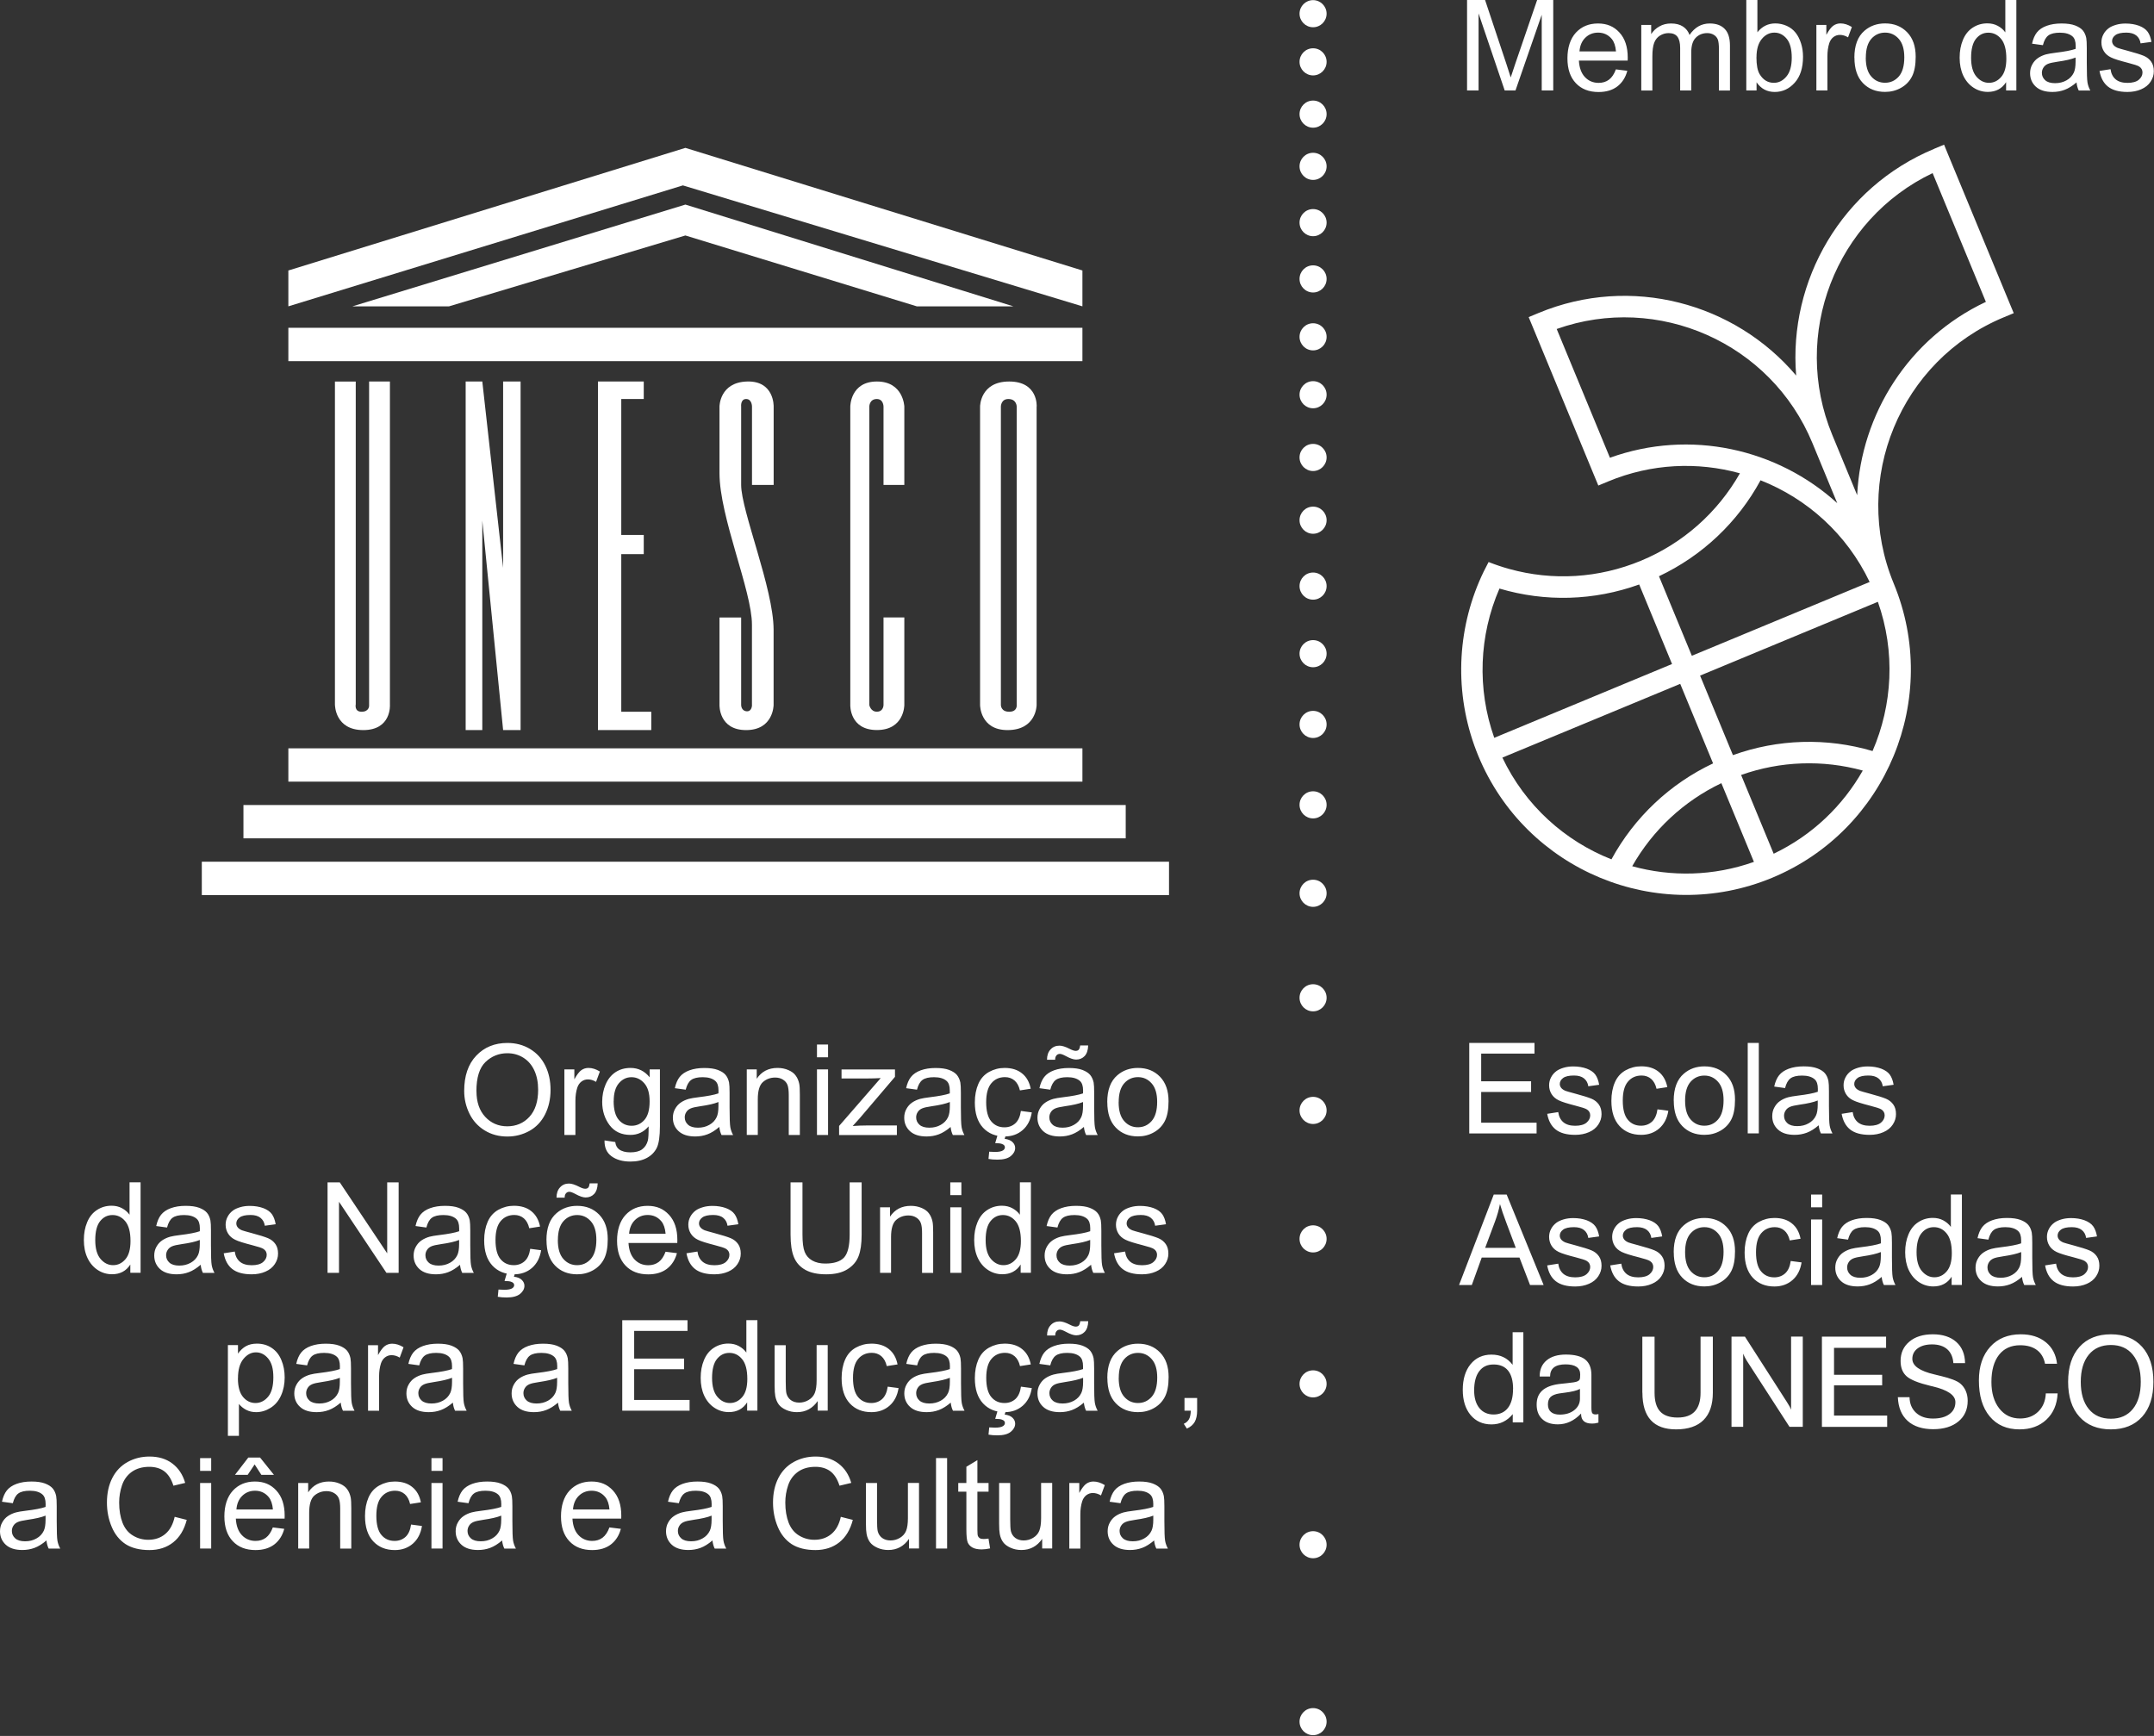 <svg xmlns="http://www.w3.org/2000/svg" width="268" height="216" viewBox="0 0 268 216" fill="none"><rect x="0" y="0" width="268" height="216" fill="#333333" stroke="none"/><g clip-path="url(#clip0_393_14893)"><path d="M165.056 7.696C165.056 8.625 164.3 9.383 163.372 9.383C162.444 9.383 161.688 8.625 161.688 7.696C161.688 6.766 162.437 6.008 163.372 6.008C164.307 6.008 165.056 6.766 165.056 7.696ZM165.056 14.201C165.056 15.13 164.3 15.889 163.372 15.889C162.444 15.889 161.688 15.13 161.688 14.201C161.688 13.272 162.437 12.513 163.372 12.513C164.307 12.513 165.056 13.272 165.056 14.201ZM165.056 20.699C165.056 21.628 164.3 22.387 163.372 22.387C162.444 22.387 161.688 21.628 161.688 20.699C161.688 19.77 162.437 19.011 163.372 19.011C164.307 19.011 165.056 19.77 165.056 20.699ZM165.056 27.703C165.056 28.632 164.3 29.39 163.372 29.39C162.444 29.39 161.688 28.632 161.688 27.703C161.688 26.773 162.437 26.015 163.372 26.015C164.307 26.015 165.056 26.773 165.056 27.703ZM165.056 34.706C165.056 35.635 164.3 36.394 163.372 36.394C162.444 36.394 161.688 35.635 161.688 34.706C161.688 33.777 162.437 33.018 163.372 33.018C164.307 33.018 165.056 33.777 165.056 34.706ZM165.056 41.91C165.056 42.84 164.3 43.598 163.372 43.598C162.444 43.598 161.688 42.84 161.688 41.91C161.688 40.981 162.437 40.223 163.372 40.223C164.307 40.223 165.056 40.981 165.056 41.91ZM165.056 49.115C165.056 50.044 164.3 50.802 163.372 50.802C162.444 50.802 161.688 50.044 161.688 49.115C161.688 48.185 162.437 47.427 163.372 47.427C164.307 47.427 165.056 48.185 165.056 49.115ZM165.056 56.921C165.056 57.85 164.3 58.609 163.372 58.609C162.444 58.609 161.688 57.85 161.688 56.921C161.688 55.992 162.437 55.233 163.372 55.233C164.307 55.233 165.056 55.992 165.056 56.921ZM165.056 64.728C165.056 65.657 164.3 66.415 163.372 66.415C162.444 66.415 161.688 65.657 161.688 64.728C161.688 63.798 162.437 63.04 163.372 63.04C164.307 63.04 165.056 63.798 165.056 64.728ZM165.056 72.928C165.056 73.857 164.3 74.616 163.372 74.616C162.444 74.616 161.688 73.857 161.688 72.928C161.688 71.999 162.437 71.24 163.372 71.24C164.307 71.24 165.056 71.999 165.056 72.928ZM165.056 81.337C165.056 82.266 164.3 83.024 163.372 83.024C162.444 83.024 161.688 82.266 161.688 81.337C161.688 80.407 162.437 79.649 163.372 79.649C164.307 79.649 165.056 80.407 165.056 81.337ZM165.056 90.139C165.056 91.069 164.3 91.827 163.372 91.827C162.444 91.827 161.688 91.069 161.688 90.139C161.688 89.21 162.437 88.452 163.372 88.452C164.307 88.452 165.056 89.21 165.056 90.139ZM165.056 100.147C165.056 101.076 164.3 101.834 163.372 101.834C162.444 101.834 161.688 101.076 161.688 100.147C161.688 99.217 162.437 98.459 163.372 98.459C164.307 98.459 165.056 99.217 165.056 100.147ZM165.056 111.15C165.056 112.079 164.3 112.838 163.372 112.838C162.444 112.838 161.688 112.079 161.688 111.15C161.688 110.221 162.437 109.462 163.372 109.462C164.307 109.462 165.056 110.221 165.056 111.15ZM165.056 124.153C165.056 125.083 164.3 125.841 163.372 125.841C162.444 125.841 161.688 125.083 161.688 124.153C161.688 123.224 162.437 122.466 163.372 122.466C164.307 122.466 165.056 123.217 165.056 124.153ZM165.056 138.168C165.056 139.097 164.3 139.855 163.372 139.855C162.444 139.855 161.688 139.097 161.688 138.168C161.688 137.238 162.437 136.48 163.372 136.48C164.307 136.48 165.056 137.238 165.056 138.168ZM165.056 154.152C165.056 155.082 164.3 155.84 163.372 155.84C162.444 155.84 161.688 155.089 161.688 154.152C161.688 153.216 162.437 152.465 163.372 152.465C164.307 152.465 165.056 153.223 165.056 154.152ZM165.056 172.197C165.056 173.126 164.3 173.877 163.372 173.877C162.444 173.877 161.688 173.126 161.688 172.197C161.688 171.267 162.437 170.509 163.372 170.509C164.307 170.509 165.056 171.267 165.056 172.197ZM165.056 192.211C165.056 193.14 164.3 193.891 163.372 193.891C162.444 193.891 161.688 193.14 161.688 192.211C161.688 191.281 162.437 190.523 163.372 190.523C164.307 190.523 165.056 191.281 165.056 192.211ZM165.056 214.225C165.056 215.154 164.3 215.905 163.372 215.905C162.444 215.905 161.688 215.154 161.688 214.225C161.688 213.296 162.437 212.537 163.372 212.537C164.307 212.537 165.056 213.296 165.056 214.225ZM165.056 1.703C165.056 2.633 164.3 3.391 163.372 3.391C162.444 3.391 161.688 2.633 161.688 1.703C161.688 0.774 162.444 0.016 163.372 0.016C164.3 0.016 165.056 0.774 165.056 1.703Z" fill="white"></path><path d="M140.062 100.168H30.289V104.316H140.062V100.168ZM145.449 107.223H25.109V111.372H145.449V107.223ZM134.674 40.786H35.877V44.935H134.674V40.786ZM55.868 38.117L85.275 29.3L114.067 38.117H126.081L85.275 25.456L43.854 38.117H55.868ZM35.877 38.117L84.964 23.069L134.674 38.117V33.657L85.275 18.4L35.877 33.657V38.117ZM41.679 87.729C41.679 87.729 41.679 90.844 45.197 90.844C48.714 90.844 48.514 87.729 48.514 87.729V47.47H45.924V87.833C45.924 87.833 45.924 88.562 44.989 88.562C44.054 88.562 44.262 87.633 44.262 87.633V47.478H41.672V87.737L41.679 87.729ZM57.938 90.844H60.008V64.771L62.598 90.844H64.772V47.47H62.598V70.652L60.008 47.47H57.938V90.844ZM74.404 90.844H81.031V88.562H77.298V68.949H80.096V66.563H77.298V49.649H80.096V47.47H74.397V90.844H74.404ZM112.516 60.34V50.585C112.516 50.585 112.412 47.47 109.103 47.47C105.793 47.47 105.793 50.585 105.793 50.585V87.729C105.793 87.729 105.682 90.837 109.103 90.837C112.524 90.837 112.516 87.729 112.516 87.729V76.83H109.927V87.729C109.927 87.729 109.927 88.555 109.095 88.555C108.316 88.555 108.16 87.729 108.16 87.729V50.585C108.16 50.585 108.16 49.649 109.095 49.649C109.927 49.649 109.927 50.585 109.927 50.585V60.34H112.516ZM128.983 50.585C128.983 50.585 129.19 47.47 125.562 47.47C121.933 47.47 121.94 50.585 121.94 50.585V87.729C121.94 87.729 121.94 90.844 125.354 90.844C128.975 90.844 128.975 87.729 128.975 87.729V50.585H128.983ZM126.497 87.729C126.497 87.729 126.601 88.562 125.562 88.562C124.523 88.562 124.53 87.729 124.53 87.729V50.585C124.53 50.585 124.53 49.649 125.458 49.649C126.497 49.649 126.497 50.585 126.497 50.585V87.729ZM93.564 87.729C93.564 87.729 93.564 88.562 92.889 88.502C92.214 88.45 92.214 87.729 92.214 87.729V76.837H89.52V87.729C89.52 87.729 89.416 90.844 92.83 90.844C96.243 90.844 96.251 87.729 96.251 87.729C96.251 87.729 96.251 80.466 96.251 78.347C96.243 73.254 92.214 63.551 92.214 60.34V50.585C92.214 50.585 92.11 49.649 92.837 49.649C93.564 49.649 93.564 50.585 93.564 50.585V60.34H96.258V50.585C96.258 50.585 96.362 47.366 92.941 47.47C89.52 47.574 89.52 50.585 89.52 50.585V58.883C89.52 64.332 93.557 73.514 93.557 77.715V87.729H93.564ZM134.674 93.112H35.877V97.261H134.674V93.112Z" fill="white"></path><path d="M240.649 18.52C229.147 23.294 222.505 34.921 223.478 46.728C215.827 37.687 202.93 34.17 191.428 38.944L190.196 39.457L190.708 40.691L198.351 59.181L198.863 60.415L200.095 59.902C205.497 57.657 211.241 57.441 216.48 58.891C213.705 63.776 209.386 67.605 204.177 69.768C198.908 71.954 193.187 72.296 187.777 70.794C186.916 70.556 186.056 70.266 185.21 69.932C184.787 70.72 184.393 71.523 184.045 72.34C181.136 79.173 181.01 86.979 183.933 94.057C189.84 108.332 206.232 115.135 220.48 109.224C234.735 103.306 241.524 86.883 235.618 72.608C230.282 59.687 236.426 44.825 249.316 39.479L250.548 38.966L250.036 37.732L242.385 19.234L241.881 18L240.649 18.513V18.52ZM200.31 56.965L193.684 40.936C206.277 36.468 220.339 42.631 225.503 55.136L228.59 62.608C221.133 55.828 210.284 53.36 200.303 56.958L200.31 56.965ZM219.047 59.761C224.828 62.043 229.77 66.437 232.62 72.415L210.499 81.597L206.41 71.701C211.783 69.166 216.213 64.987 219.047 59.761ZM186.56 73.233C192.267 74.928 198.307 74.757 203.947 72.727L208.035 82.623L185.915 91.805C183.748 85.686 184.03 79.061 186.56 73.24V73.233ZM186.931 94.265L209.052 85.091L213.141 94.987C207.768 97.522 203.338 101.708 200.496 106.927C194.715 104.644 189.773 100.25 186.924 94.265H186.931ZM218.216 107.246C213.185 109.031 207.917 109.12 203.078 107.782C205.631 103.284 209.497 99.678 214.172 97.448L218.224 107.246H218.216ZM216.628 96.429C221.504 94.697 226.787 94.511 231.766 95.879C229.288 100.25 225.503 103.923 220.68 106.228L216.628 96.429ZM232.976 93.448C227.277 91.767 221.199 91.946 215.612 93.961L211.523 84.065L233.644 74.883C235.855 81.128 235.454 87.738 232.983 93.448H232.976ZM231.061 61.597L227.974 54.125C222.802 41.62 228.397 27.293 240.456 21.539L247.082 37.561C237.48 42.089 231.559 51.516 231.069 61.597H231.061Z" fill="white"></path><path fill-rule="evenodd" clip-rule="evenodd" d="M257.315 171.944C257.315 170.092 257.782 168.642 258.725 167.594C259.667 166.553 260.966 166.025 262.636 166.025C264.305 166.025 265.589 166.546 266.524 167.587C267.459 168.628 267.926 170.077 267.926 171.936C267.926 173.795 267.459 175.245 266.524 176.285C265.589 177.326 264.29 177.854 262.636 177.854C260.981 177.854 259.667 177.334 258.725 176.285C257.782 175.245 257.315 173.787 257.315 171.936M258.888 171.944C258.888 173.378 259.215 174.508 259.882 175.319C260.543 176.129 261.463 176.531 262.636 176.531C263.808 176.531 264.713 176.122 265.366 175.319C266.027 174.508 266.353 173.386 266.353 171.944C266.353 170.501 266.027 169.379 265.366 168.568C264.713 167.758 263.801 167.356 262.636 167.356C261.47 167.356 260.543 167.758 259.882 168.568C259.222 169.371 258.888 170.501 258.888 171.944ZM254.532 173.378H256.009C255.942 174.746 255.475 175.832 254.614 176.642C253.753 177.453 252.633 177.854 251.267 177.854C249.694 177.854 248.455 177.319 247.557 176.241C246.659 175.163 246.214 173.676 246.214 171.765C246.214 170.01 246.681 168.613 247.624 167.579C248.559 166.546 249.828 166.025 251.423 166.025C252.692 166.025 253.731 166.353 254.532 167.007C255.341 167.661 255.809 168.561 255.935 169.691H254.443C254.302 168.947 253.961 168.375 253.434 167.981C252.907 167.587 252.21 167.386 251.356 167.386C250.221 167.386 249.338 167.787 248.715 168.583C248.091 169.379 247.772 170.509 247.772 171.958C247.772 173.326 248.099 174.427 248.752 175.259C249.405 176.092 250.265 176.501 251.341 176.501C252.254 176.501 253.011 176.218 253.597 175.646C254.183 175.074 254.495 174.323 254.54 173.378H254.532ZM236.114 173.847H237.584C237.598 174.657 237.866 175.304 238.392 175.787C238.919 176.271 239.617 176.508 240.493 176.508C241.368 176.508 242.043 176.33 242.541 175.958C243.045 175.594 243.29 175.096 243.29 174.464C243.29 173.609 242.355 172.955 240.478 172.509C240.366 172.486 240.277 172.464 240.218 172.449C238.697 172.085 237.695 171.683 237.205 171.237C236.715 170.791 236.471 170.167 236.471 169.341C236.471 168.345 236.834 167.542 237.569 166.933C238.296 166.323 239.268 166.025 240.485 166.025C241.702 166.025 242.696 166.345 243.409 166.985C244.114 167.617 244.477 168.494 244.492 169.609H243.038C242.986 168.866 242.726 168.286 242.273 167.884C241.813 167.483 241.183 167.282 240.389 167.282C239.647 167.282 239.046 167.446 238.6 167.773C238.155 168.1 237.932 168.538 237.932 169.081C237.932 169.951 238.853 170.598 240.7 171.022C240.975 171.089 241.183 171.141 241.331 171.178C241.361 171.178 241.413 171.193 241.494 171.215C242.696 171.505 243.498 171.817 243.899 172.152C244.203 172.404 244.425 172.717 244.581 173.074C244.737 173.438 244.819 173.847 244.819 174.293C244.819 175.378 244.433 176.241 243.661 176.873C242.889 177.512 241.843 177.832 240.522 177.832C239.201 177.832 238.103 177.49 237.346 176.798C236.589 176.114 236.181 175.126 236.129 173.839L236.114 173.847ZM226.683 177.542V166.315H234.667V167.713H228.189V171.066H234.178V172.375H228.189V176.137H234.801V177.542H226.683ZM215.433 177.542V166.315H217.103L222.334 174.464C222.453 174.642 222.55 174.813 222.639 174.969C222.728 175.126 222.794 175.274 222.846 175.408V166.308H224.301V177.534H222.646L217.303 169.267C217.222 169.141 217.147 169.007 217.081 168.866C217.014 168.732 216.947 168.583 216.888 168.434V177.534H215.441L215.433 177.542ZM204.339 173.289V166.323H205.861V173.304C205.861 174.352 206.091 175.133 206.558 175.631C207.018 176.129 207.745 176.382 208.718 176.382C209.69 176.382 210.395 176.129 210.87 175.616C211.344 175.103 211.582 174.33 211.582 173.297V166.315H213.111V173.282C213.111 174.784 212.725 175.921 211.953 176.694C211.181 177.468 210.038 177.854 208.54 177.854C207.137 177.854 206.091 177.475 205.393 176.709C204.696 175.951 204.347 174.806 204.347 173.282L204.339 173.289ZM196.578 172.821C196.214 173.022 195.583 173.178 194.7 173.289C194.388 173.334 194.151 173.364 193.995 173.386C193.498 173.468 193.142 173.616 192.919 173.824C192.704 174.04 192.593 174.345 192.593 174.754C192.593 175.163 192.719 175.475 192.971 175.691C193.223 175.906 193.587 176.018 194.062 176.018C194.797 176.018 195.405 175.832 195.873 175.46C196.34 175.088 196.578 174.613 196.578 174.033V172.813V172.821ZM196.711 175.891C196.288 176.337 195.828 176.672 195.353 176.895C194.871 177.118 194.366 177.23 193.832 177.23C193.001 177.23 192.348 177.014 191.888 176.575C191.42 176.144 191.19 175.542 191.19 174.776C191.19 174.01 191.42 173.453 191.88 173.029C192.34 172.605 193.038 172.338 193.98 172.211C194.218 172.181 194.537 172.152 194.945 172.107C195.643 172.04 196.066 171.966 196.221 171.899C196.377 171.839 196.481 171.758 196.533 171.661C196.585 171.564 196.607 171.349 196.607 171.014C196.607 170.598 196.451 170.286 196.147 170.077C195.843 169.869 195.383 169.765 194.774 169.765C194.166 169.765 193.661 169.892 193.342 170.144C193.023 170.397 192.86 170.776 192.86 171.274H191.569V171.215C191.569 170.39 191.858 169.743 192.437 169.26C193.016 168.784 193.81 168.546 194.826 168.546C195.917 168.546 196.719 168.754 197.231 169.163C197.743 169.572 198.002 170.211 198.002 171.081V175.163C198.002 175.512 198.039 175.735 198.114 175.839C198.188 175.943 198.329 175.995 198.522 175.995C198.566 175.995 198.611 175.995 198.67 175.988C198.73 175.981 198.804 175.966 198.878 175.951V177.014C198.715 177.059 198.566 177.088 198.44 177.111C198.314 177.126 198.195 177.133 198.084 177.133C197.624 177.133 197.29 177.036 197.06 176.836C196.83 176.635 196.719 176.337 196.719 175.936V175.891H196.711ZM189.535 165.758V176.984H188.215V175.958C187.866 176.382 187.472 176.702 187.027 176.917C186.589 177.133 186.1 177.237 185.565 177.237C184.482 177.237 183.614 176.843 182.968 176.07C182.323 175.289 181.996 174.248 181.996 172.932C181.996 171.616 182.323 170.531 182.968 169.743C183.614 168.955 184.482 168.553 185.558 168.553C186.129 168.553 186.634 168.657 187.064 168.873C187.502 169.081 187.881 169.401 188.2 169.825V165.765H189.521L189.535 165.758ZM188.259 172.843C188.259 171.832 188.051 171.066 187.643 170.553C187.235 170.04 186.634 169.78 185.833 169.78C185.031 169.78 184.467 170.063 184.044 170.62C183.621 171.178 183.413 171.981 183.413 173.007C183.413 173.936 183.629 174.665 184.059 175.2C184.489 175.735 185.09 176.003 185.84 176.003C186.589 176.003 187.198 175.728 187.621 175.178C188.044 174.627 188.252 173.847 188.252 172.828L188.259 172.843Z" fill="white"></path><path d="M229.146 138.591L230.511 138.375C230.585 138.925 230.801 139.342 231.149 139.639C231.498 139.929 231.988 140.078 232.619 140.078C233.249 140.078 233.724 139.944 234.029 139.691C234.333 139.431 234.489 139.126 234.489 138.784C234.489 138.472 234.355 138.226 234.08 138.048C233.895 137.922 233.42 137.773 232.671 137.58C231.661 137.319 230.956 137.104 230.571 136.91C230.177 136.725 229.88 136.464 229.68 136.137C229.48 135.81 229.376 135.446 229.376 135.044C229.376 134.68 229.457 134.345 229.628 134.033C229.791 133.721 230.021 133.468 230.303 133.26C230.519 133.104 230.808 132.97 231.179 132.858C231.55 132.747 231.951 132.695 232.374 132.695C233.012 132.695 233.568 132.792 234.058 132.97C234.541 133.156 234.897 133.401 235.127 133.713C235.357 134.033 235.513 134.45 235.602 134.977L234.251 135.163C234.192 134.747 234.014 134.42 233.717 134.182C233.42 133.944 233.005 133.825 232.47 133.825C231.839 133.825 231.387 133.929 231.112 134.137C230.838 134.345 230.704 134.591 230.704 134.873C230.704 135.052 230.763 135.215 230.875 135.357C230.986 135.505 231.164 135.624 231.402 135.728C231.543 135.78 231.943 135.899 232.619 136.078C233.591 136.338 234.273 136.554 234.659 136.717C235.045 136.881 235.349 137.126 235.572 137.446C235.795 137.765 235.899 138.152 235.899 138.628C235.899 139.104 235.765 139.52 235.498 139.929C235.231 140.338 234.845 140.65 234.333 140.873C233.828 141.096 233.257 141.208 232.619 141.208C231.557 141.208 230.756 140.985 230.2 140.546C229.643 140.107 229.294 139.453 229.138 138.591M226.163 136.933C225.658 137.141 224.909 137.312 223.907 137.453C223.343 137.535 222.935 137.624 222.705 137.728C222.467 137.832 222.289 137.981 222.163 138.182C222.037 138.375 221.97 138.598 221.97 138.836C221.97 139.208 222.111 139.513 222.386 139.758C222.66 140.003 223.068 140.122 223.61 140.122C224.152 140.122 224.612 140.011 225.027 139.773C225.443 139.542 225.747 139.223 225.94 138.814C226.089 138.501 226.163 138.04 226.163 137.431V136.925V136.933ZM226.281 140.018C225.769 140.457 225.28 140.762 224.805 140.94C224.33 141.118 223.825 141.208 223.284 141.208C222.386 141.208 221.703 140.992 221.221 140.553C220.738 140.115 220.501 139.557 220.501 138.873C220.501 138.472 220.59 138.107 220.775 137.78C220.953 137.453 221.191 137.185 221.488 136.985C221.785 136.784 222.111 136.635 222.482 136.531C222.749 136.464 223.157 136.39 223.707 136.323C224.82 136.189 225.643 136.033 226.17 135.847C226.17 135.661 226.178 135.535 226.178 135.49C226.178 134.925 226.044 134.531 225.784 134.301C225.436 133.989 224.909 133.832 224.219 133.832C223.573 133.832 223.091 133.944 222.779 134.174C222.467 134.405 222.245 134.806 222.096 135.386L220.746 135.2C220.872 134.621 221.072 134.152 221.347 133.803C221.629 133.446 222.037 133.171 222.564 132.977C223.098 132.784 223.707 132.687 224.411 132.687C225.116 132.687 225.673 132.769 226.103 132.933C226.534 133.096 226.853 133.305 227.061 133.55C227.268 133.803 227.409 134.108 227.491 134.494C227.536 134.732 227.558 135.156 227.558 135.765V137.609C227.558 138.895 227.587 139.706 227.647 140.048C227.706 140.39 227.825 140.717 227.996 141.029H226.556C226.415 140.747 226.319 140.405 226.281 140.026V140.018ZM217.451 141.022V129.766H218.831V141.022H217.451ZM209.659 136.948C209.659 137.996 209.889 138.777 210.342 139.29C210.795 139.81 211.366 140.07 212.056 140.07C212.746 140.07 213.31 139.81 213.763 139.29C214.216 138.769 214.446 137.974 214.446 136.903C214.446 135.892 214.216 135.126 213.763 134.613C213.303 134.093 212.739 133.832 212.056 133.832C211.374 133.832 210.795 134.093 210.342 134.606C209.889 135.119 209.659 135.899 209.659 136.948ZM208.242 136.948C208.242 135.438 208.658 134.316 209.504 133.595C210.201 132.992 211.054 132.687 212.064 132.687C213.184 132.687 214.097 133.052 214.809 133.788C215.522 134.524 215.87 135.535 215.87 136.829C215.87 137.877 215.715 138.702 215.403 139.304C215.091 139.907 214.631 140.375 214.03 140.71C213.429 141.044 212.776 141.208 212.064 141.208C210.928 141.208 210.008 140.843 209.303 140.107C208.598 139.379 208.249 138.323 208.249 136.948H208.242ZM206.216 138.033L207.574 138.211C207.426 139.148 207.047 139.877 206.439 140.412C205.83 140.94 205.081 141.208 204.19 141.208C203.077 141.208 202.179 140.843 201.504 140.115C200.829 139.386 200.488 138.338 200.488 136.977C200.488 136.1 200.636 135.327 200.925 134.665C201.215 134.003 201.66 133.513 202.254 133.178C202.847 132.851 203.493 132.68 204.198 132.68C205.081 132.68 205.808 132.903 206.365 133.357C206.929 133.803 207.285 134.442 207.448 135.267L206.105 135.476C205.979 134.925 205.749 134.516 205.43 134.241C205.103 133.966 204.71 133.825 204.25 133.825C203.552 133.825 202.988 134.07 202.558 134.576C202.12 135.074 201.905 135.862 201.905 136.94C201.905 138.018 202.113 138.829 202.536 139.327C202.951 139.825 203.5 140.07 204.176 140.07C204.717 140.07 205.17 139.899 205.534 139.572C205.897 139.237 206.127 138.724 206.224 138.033H206.216ZM192.51 138.591L193.876 138.375C193.95 138.925 194.165 139.342 194.514 139.639C194.863 139.929 195.352 140.078 195.983 140.078C196.614 140.078 197.089 139.944 197.393 139.691C197.697 139.431 197.853 139.126 197.853 138.784C197.853 138.472 197.72 138.226 197.445 138.048C197.26 137.922 196.785 137.773 196.035 137.58C195.026 137.319 194.321 137.104 193.935 136.91C193.549 136.725 193.245 136.464 193.045 136.137C192.844 135.81 192.74 135.446 192.74 135.044C192.74 134.68 192.822 134.345 192.993 134.033C193.156 133.721 193.386 133.468 193.668 133.26C193.883 133.104 194.173 132.97 194.544 132.858C194.915 132.747 195.315 132.695 195.738 132.695C196.377 132.695 196.933 132.792 197.423 132.97C197.905 133.156 198.261 133.401 198.491 133.713C198.721 134.033 198.877 134.45 198.966 134.977L197.616 135.163C197.556 134.747 197.378 134.42 197.081 134.182C196.785 133.944 196.369 133.825 195.835 133.825C195.204 133.825 194.751 133.929 194.477 134.137C194.202 134.345 194.069 134.591 194.069 134.873C194.069 135.052 194.128 135.215 194.239 135.357C194.351 135.505 194.529 135.624 194.766 135.728C194.907 135.78 195.308 135.899 195.983 136.078C196.955 136.338 197.638 136.554 198.024 136.717C198.41 136.881 198.714 137.126 198.937 137.446C199.159 137.765 199.263 138.152 199.263 138.628C199.263 139.104 199.13 139.52 198.862 139.929C198.595 140.338 198.209 140.65 197.697 140.873C197.193 141.096 196.621 141.208 195.983 141.208C194.922 141.208 194.121 140.985 193.564 140.546C193.008 140.107 192.659 139.453 192.503 138.591H192.51ZM182.804 141.022V129.766H190.922V131.096H184.288V134.546H190.499V135.87H184.288V139.698H191.182V141.029H182.797L182.804 141.022Z" fill="white"></path><path d="M254.45 157.452L255.815 157.236C255.889 157.787 256.105 158.203 256.453 158.5C256.802 158.79 257.292 158.939 257.923 158.939C258.553 158.939 259.028 158.805 259.333 158.552C259.637 158.292 259.793 157.987 259.793 157.645C259.793 157.333 259.659 157.088 259.384 156.909C259.199 156.783 258.724 156.634 257.975 156.441C256.965 156.188 256.26 155.965 255.875 155.779C255.489 155.593 255.184 155.333 254.984 155.006C254.784 154.679 254.68 154.315 254.68 153.913C254.68 153.549 254.761 153.214 254.932 152.902C255.095 152.59 255.325 152.337 255.607 152.129C255.823 151.973 256.112 151.839 256.483 151.727C256.854 151.616 257.255 151.564 257.678 151.564C258.316 151.564 258.872 151.66 259.362 151.839C259.845 152.025 260.201 152.27 260.431 152.582C260.661 152.902 260.817 153.318 260.906 153.846L259.555 154.032C259.496 153.616 259.318 153.289 259.021 153.051C258.724 152.813 258.308 152.694 257.774 152.694C257.143 152.694 256.691 152.798 256.416 153.006C256.142 153.214 256.008 153.46 256.008 153.742C256.008 153.92 256.067 154.084 256.179 154.225C256.29 154.374 256.468 154.493 256.706 154.597C256.847 154.649 257.247 154.768 257.923 154.946C258.895 155.207 259.577 155.422 259.963 155.586C260.349 155.749 260.653 155.995 260.876 156.314C261.099 156.634 261.202 157.021 261.202 157.497C261.202 157.972 261.069 158.389 260.802 158.798C260.535 159.207 260.149 159.519 259.644 159.742C259.14 159.965 258.568 160.076 257.93 160.076C256.869 160.076 256.067 159.853 255.511 159.415C254.954 158.976 254.606 158.322 254.45 157.459M251.467 155.794C250.962 156.002 250.213 156.173 249.218 156.322C248.647 156.404 248.246 156.493 248.016 156.597C247.779 156.701 247.601 156.85 247.474 157.051C247.348 157.244 247.281 157.467 247.281 157.705C247.281 158.076 247.422 158.381 247.697 158.627C247.972 158.872 248.38 158.991 248.921 158.991C249.463 158.991 249.923 158.872 250.339 158.642C250.754 158.411 251.059 158.091 251.251 157.682C251.4 157.37 251.474 156.909 251.474 156.3V155.794H251.467ZM251.578 158.879C251.066 159.318 250.576 159.623 250.101 159.801C249.626 159.98 249.122 160.069 248.58 160.069C247.682 160.069 246.999 159.853 246.517 159.415C246.035 158.976 245.797 158.418 245.797 157.734C245.797 157.333 245.886 156.969 246.072 156.642C246.25 156.314 246.487 156.047 246.784 155.846C247.081 155.645 247.408 155.497 247.779 155.393C248.046 155.318 248.454 155.251 249.003 155.184C250.116 155.051 250.94 154.894 251.467 154.709C251.467 154.523 251.474 154.396 251.474 154.352C251.474 153.787 251.341 153.393 251.081 153.162C250.732 152.85 250.205 152.694 249.515 152.694C248.869 152.694 248.387 152.805 248.075 153.036C247.764 153.266 247.541 153.668 247.393 154.248L246.042 154.062C246.168 153.482 246.369 153.013 246.643 152.664C246.925 152.307 247.333 152.032 247.86 151.839C248.395 151.645 249.003 151.549 249.708 151.549C250.413 151.549 250.97 151.631 251.4 151.794C251.83 151.958 252.149 152.166 252.357 152.411C252.565 152.664 252.706 152.969 252.788 153.355C252.832 153.593 252.854 154.017 252.854 154.627V156.471C252.854 157.757 252.884 158.567 252.943 158.909C253.003 159.251 253.121 159.578 253.292 159.891H251.853C251.712 159.608 251.615 159.266 251.578 158.887V158.879ZM238.458 155.816C238.458 156.865 238.681 157.645 239.119 158.158C239.557 158.671 240.076 158.931 240.677 158.931C241.278 158.931 241.79 158.686 242.213 158.188C242.636 157.697 242.844 156.939 242.844 155.928C242.844 154.813 242.629 153.995 242.198 153.474C241.768 152.947 241.241 152.694 240.61 152.694C239.98 152.694 239.482 152.947 239.074 153.445C238.666 153.943 238.458 154.738 238.458 155.816ZM242.822 159.891V158.857C242.31 159.668 241.545 160.069 240.544 160.069C239.898 160.069 239.297 159.891 238.755 159.534C238.214 159.177 237.791 158.679 237.486 158.032C237.189 157.392 237.041 156.656 237.041 155.816C237.041 154.976 237.175 154.262 237.449 153.601C237.724 152.939 238.124 152.426 238.666 152.077C239.208 151.72 239.816 151.541 240.484 151.541C240.974 151.541 241.412 151.645 241.79 151.854C242.176 152.062 242.488 152.329 242.725 152.664V148.627H244.098V159.883H242.822V159.891ZM234.006 155.794C233.501 156.002 232.752 156.173 231.758 156.322C231.194 156.404 230.786 156.493 230.556 156.597C230.318 156.701 230.14 156.85 230.014 157.051C229.888 157.244 229.821 157.467 229.821 157.705C229.821 158.076 229.962 158.381 230.236 158.627C230.511 158.872 230.919 158.991 231.461 158.991C232.003 158.991 232.463 158.872 232.878 158.642C233.294 158.411 233.598 158.091 233.791 157.682C233.939 157.37 234.013 156.909 234.013 156.3V155.794H234.006ZM234.125 158.879C233.613 159.318 233.123 159.623 232.648 159.801C232.173 159.98 231.669 160.069 231.127 160.069C230.229 160.069 229.546 159.853 229.064 159.415C228.589 158.976 228.344 158.418 228.344 157.734C228.344 157.333 228.433 156.969 228.619 156.642C228.797 156.314 229.034 156.047 229.331 155.846C229.628 155.645 229.954 155.497 230.325 155.393C230.593 155.318 231.001 155.251 231.55 155.184C232.663 155.051 233.487 154.894 234.013 154.709C234.013 154.523 234.021 154.396 234.021 154.352C234.021 153.787 233.887 153.393 233.628 153.162C233.279 152.85 232.752 152.694 232.054 152.694C231.409 152.694 230.927 152.805 230.615 153.036C230.303 153.266 230.081 153.668 229.932 154.248L228.582 154.062C228.708 153.482 228.908 153.013 229.183 152.664C229.465 152.307 229.873 152.032 230.4 151.839C230.934 151.645 231.542 151.549 232.247 151.549C232.952 151.549 233.509 151.631 233.939 151.794C234.37 151.958 234.696 152.166 234.897 152.411C235.097 152.664 235.245 152.969 235.327 153.355C235.371 153.593 235.394 154.017 235.394 154.627V156.471C235.394 157.757 235.423 158.567 235.483 158.909C235.542 159.251 235.661 159.578 235.832 159.891H234.392C234.251 159.608 234.154 159.266 234.117 158.887L234.125 158.879ZM225.331 159.891V151.735H226.712V159.891H225.331ZM225.331 150.225V148.634H226.712V150.225H225.331ZM222.794 156.902L224.152 157.08C224.003 158.017 223.625 158.753 223.016 159.281C222.408 159.809 221.658 160.076 220.768 160.076C219.655 160.076 218.757 159.712 218.082 158.984C217.406 158.255 217.065 157.207 217.065 155.846C217.065 154.969 217.213 154.196 217.503 153.534C217.792 152.872 218.237 152.381 218.831 152.047C219.425 151.72 220.07 151.549 220.775 151.549C221.658 151.549 222.385 151.772 222.942 152.225C223.506 152.671 223.862 153.311 224.025 154.136L222.682 154.344C222.556 153.794 222.326 153.385 222.007 153.11C221.68 152.835 221.287 152.694 220.827 152.694C220.13 152.694 219.566 152.939 219.135 153.445C218.705 153.943 218.482 154.731 218.482 155.809C218.482 156.887 218.69 157.705 219.113 158.195C219.529 158.694 220.078 158.939 220.753 158.939C221.295 158.939 221.747 158.768 222.111 158.441C222.474 158.106 222.705 157.601 222.801 156.902H222.794ZM209.659 155.809C209.659 156.857 209.889 157.638 210.342 158.151C210.794 158.671 211.366 158.931 212.056 158.931C212.746 158.931 213.31 158.671 213.763 158.151C214.215 157.63 214.445 156.835 214.445 155.764C214.445 154.753 214.215 153.987 213.763 153.474C213.303 152.954 212.739 152.694 212.056 152.694C211.373 152.694 210.794 152.954 210.342 153.467C209.889 153.98 209.659 154.761 209.659 155.809ZM208.242 155.809C208.242 154.3 208.657 153.177 209.503 152.456C210.201 151.854 211.054 151.549 212.063 151.549C213.184 151.549 214.097 151.913 214.809 152.649C215.521 153.385 215.87 154.396 215.87 155.69C215.87 156.738 215.714 157.563 215.403 158.166C215.091 158.768 214.631 159.236 214.03 159.571C213.429 159.905 212.776 160.069 212.063 160.069C210.928 160.069 210.008 159.705 209.303 158.969C208.598 158.24 208.249 157.184 208.249 155.809H208.242ZM200.354 157.452L201.719 157.236C201.793 157.787 202.009 158.203 202.357 158.5C202.706 158.79 203.196 158.939 203.827 158.939C204.457 158.939 204.932 158.805 205.236 158.552C205.541 158.292 205.697 157.987 205.697 157.645C205.697 157.333 205.563 157.088 205.288 156.909C205.103 156.783 204.628 156.634 203.879 156.441C202.869 156.188 202.164 155.965 201.779 155.779C201.393 155.593 201.088 155.333 200.888 155.006C200.688 154.679 200.584 154.315 200.584 153.913C200.584 153.549 200.665 153.214 200.836 152.902C200.999 152.59 201.229 152.337 201.511 152.129C201.727 151.973 202.016 151.839 202.387 151.727C202.758 151.616 203.159 151.564 203.582 151.564C204.22 151.564 204.776 151.66 205.266 151.839C205.748 152.025 206.105 152.27 206.335 152.582C206.565 152.902 206.721 153.318 206.81 153.846L205.459 154.032C205.4 153.616 205.222 153.289 204.925 153.051C204.628 152.813 204.212 152.694 203.678 152.694C203.047 152.694 202.595 152.798 202.32 153.006C202.046 153.214 201.912 153.46 201.912 153.742C201.912 153.92 201.971 154.084 202.083 154.225C202.194 154.374 202.372 154.493 202.61 154.597C202.751 154.649 203.151 154.768 203.827 154.946C204.799 155.207 205.481 155.422 205.867 155.586C206.253 155.749 206.557 155.995 206.78 156.314C207.003 156.634 207.106 157.021 207.106 157.497C207.106 157.972 206.973 158.389 206.706 158.798C206.439 159.207 206.053 159.519 205.541 159.742C205.036 159.965 204.465 160.076 203.827 160.076C202.765 160.076 201.964 159.853 201.407 159.415C200.851 158.976 200.502 158.322 200.346 157.459L200.354 157.452ZM192.51 157.452L193.876 157.236C193.95 157.787 194.165 158.203 194.514 158.5C194.863 158.79 195.352 158.939 195.983 158.939C196.614 158.939 197.089 158.805 197.393 158.552C197.697 158.292 197.853 157.987 197.853 157.645C197.853 157.333 197.719 157.088 197.445 156.909C197.259 156.783 196.784 156.634 196.035 156.441C195.026 156.188 194.321 155.965 193.935 155.779C193.549 155.593 193.245 155.333 193.044 155.006C192.844 154.679 192.74 154.315 192.74 153.913C192.74 153.549 192.822 153.214 192.993 152.902C193.156 152.59 193.386 152.337 193.668 152.129C193.883 151.973 194.172 151.839 194.543 151.727C194.914 151.616 195.315 151.564 195.738 151.564C196.376 151.564 196.933 151.66 197.423 151.839C197.905 152.025 198.261 152.27 198.491 152.582C198.721 152.902 198.877 153.318 198.966 153.846L197.616 154.032C197.556 153.616 197.378 153.289 197.081 153.051C196.784 152.813 196.369 152.694 195.835 152.694C195.204 152.694 194.751 152.798 194.477 153.006C194.202 153.214 194.069 153.46 194.069 153.742C194.069 153.92 194.128 154.084 194.239 154.225C194.351 154.374 194.529 154.493 194.766 154.597C194.907 154.649 195.308 154.768 195.983 154.946C196.955 155.207 197.638 155.422 198.024 155.586C198.41 155.749 198.714 155.995 198.936 156.314C199.159 156.634 199.263 157.021 199.263 157.497C199.263 157.972 199.129 158.389 198.862 158.798C198.595 159.207 198.209 159.519 197.697 159.742C197.193 159.965 196.621 160.076 195.983 160.076C194.922 160.076 194.12 159.853 193.564 159.415C193.007 158.976 192.659 158.322 192.503 157.459L192.51 157.452ZM184.778 155.266H188.592L187.42 152.151C187.063 151.207 186.796 150.426 186.626 149.817C186.485 150.538 186.284 151.251 186.017 151.965L184.785 155.266H184.778ZM181.535 159.891L185.854 148.634H187.457L192.058 159.891H190.366L189.052 156.478H184.355L183.123 159.891H181.543H181.535Z" fill="white"></path><path d="M139.18 137.141C139.18 138.19 139.41 138.97 139.863 139.483C140.315 140.004 140.887 140.264 141.577 140.264C142.267 140.264 142.831 140.004 143.291 139.483C143.744 138.963 143.974 138.167 143.974 137.097C143.974 136.086 143.744 135.32 143.291 134.807C142.831 134.286 142.267 134.026 141.584 134.026C140.901 134.026 140.323 134.286 139.87 134.799C139.417 135.312 139.187 136.093 139.187 137.141M137.763 137.141C137.763 135.632 138.178 134.509 139.024 133.788C139.722 133.186 140.575 132.881 141.584 132.881C142.705 132.881 143.617 133.245 144.33 133.981C145.042 134.718 145.391 135.729 145.391 137.022C145.391 138.071 145.235 138.896 144.923 139.498C144.612 140.1 144.152 140.569 143.551 140.903C142.95 141.238 142.297 141.401 141.584 141.401C140.449 141.401 139.529 141.037 138.824 140.301C138.119 139.572 137.77 138.517 137.77 137.141H137.763ZM130.268 131.863C130.268 131.327 130.409 130.904 130.706 130.584C130.995 130.264 131.366 130.108 131.826 130.108C132.145 130.108 132.576 130.242 133.117 130.524C133.422 130.68 133.659 130.755 133.837 130.755C134 130.755 134.126 130.71 134.208 130.621C134.297 130.532 134.357 130.353 134.394 130.086H135.388C135.373 130.673 135.225 131.104 134.95 131.402C134.676 131.692 134.319 131.84 133.889 131.84C133.57 131.84 133.147 131.699 132.62 131.409C132.279 131.223 132.026 131.134 131.871 131.134C131.693 131.134 131.559 131.193 131.448 131.32C131.336 131.446 131.277 131.625 131.284 131.863H130.268ZM134.742 137.126C134.238 137.335 133.488 137.506 132.494 137.647C131.93 137.729 131.522 137.818 131.292 137.922C131.054 138.026 130.876 138.175 130.75 138.375C130.624 138.569 130.557 138.792 130.557 139.03C130.557 139.401 130.698 139.706 130.973 139.952C131.247 140.197 131.655 140.316 132.197 140.316C132.739 140.316 133.199 140.204 133.614 139.966C134.03 139.736 134.334 139.416 134.527 139.007C134.676 138.695 134.75 138.234 134.75 137.625V137.119L134.742 137.126ZM134.861 140.219C134.349 140.658 133.859 140.963 133.384 141.141C132.91 141.32 132.405 141.409 131.863 141.409C130.973 141.409 130.283 141.193 129.8 140.755C129.325 140.316 129.08 139.758 129.08 139.074C129.08 138.673 129.17 138.308 129.355 137.981C129.533 137.654 129.771 137.387 130.067 137.186C130.364 136.985 130.691 136.836 131.062 136.732C131.329 136.658 131.737 136.591 132.286 136.524C133.399 136.39 134.223 136.234 134.75 136.048C134.75 135.862 134.757 135.736 134.757 135.691C134.757 135.126 134.624 134.732 134.364 134.502C134.015 134.19 133.488 134.034 132.798 134.034C132.153 134.034 131.67 134.145 131.359 134.376C131.047 134.606 130.824 135.007 130.676 135.587L129.325 135.402C129.452 134.822 129.652 134.353 129.926 134.004C130.208 133.647 130.617 133.372 131.143 133.179C131.678 132.985 132.286 132.889 132.991 132.889C133.696 132.889 134.253 132.97 134.683 133.134C135.113 133.298 135.432 133.506 135.64 133.751C135.841 134.004 135.989 134.309 136.071 134.695C136.115 134.933 136.137 135.357 136.137 135.967V137.81C136.137 139.097 136.167 139.907 136.227 140.249C136.286 140.591 136.405 140.918 136.575 141.23H135.136C134.995 140.948 134.898 140.606 134.861 140.227V140.219ZM123.819 142.249L124.22 140.888H125.251L124.999 141.706C125.43 141.758 125.763 141.892 125.979 142.108C126.201 142.323 126.305 142.569 126.305 142.836C126.305 143.215 126.12 143.557 125.756 143.855C125.385 144.152 124.836 144.293 124.094 144.293C123.678 144.293 123.307 144.264 122.988 144.204L123.077 143.305C123.404 143.327 123.641 143.334 123.797 143.334C124.279 143.334 124.613 143.267 124.806 143.134C124.955 143.03 125.029 142.903 125.029 142.754C125.029 142.665 124.999 142.583 124.94 142.509C124.88 142.435 124.769 142.375 124.613 142.323C124.457 142.271 124.19 142.241 123.827 142.241L123.819 142.249ZM127.018 138.234L128.376 138.413C128.227 139.349 127.849 140.085 127.24 140.613C126.632 141.141 125.882 141.409 124.992 141.409C123.879 141.409 122.981 141.044 122.306 140.316C121.63 139.587 121.289 138.539 121.289 137.178C121.289 136.301 121.437 135.528 121.727 134.866C122.016 134.205 122.461 133.714 123.055 133.379C123.649 133.052 124.294 132.881 124.992 132.881C125.875 132.881 126.602 133.104 127.159 133.558C127.723 134.004 128.079 134.643 128.242 135.468L126.899 135.677C126.773 135.126 126.543 134.718 126.224 134.442C125.897 134.167 125.504 134.026 125.044 134.026C124.346 134.026 123.782 134.271 123.352 134.777C122.921 135.275 122.699 136.063 122.699 137.141C122.699 138.219 122.907 139.037 123.33 139.528C123.745 140.026 124.294 140.271 124.969 140.271C125.511 140.271 125.964 140.1 126.327 139.773C126.691 139.439 126.921 138.926 127.018 138.234ZM118.172 137.126C117.668 137.335 116.918 137.506 115.924 137.647C115.36 137.729 114.952 137.818 114.722 137.922C114.484 138.026 114.306 138.175 114.18 138.375C114.054 138.569 113.987 138.792 113.987 139.03C113.987 139.401 114.128 139.706 114.403 139.952C114.677 140.197 115.085 140.316 115.627 140.316C116.169 140.316 116.629 140.204 117.044 139.966C117.46 139.736 117.764 139.416 117.957 139.007C118.105 138.695 118.18 138.234 118.18 137.625V137.119L118.172 137.126ZM118.284 140.219C117.772 140.658 117.282 140.963 116.807 141.141C116.332 141.32 115.827 141.409 115.286 141.409C114.388 141.409 113.705 141.193 113.223 140.755C112.748 140.316 112.503 139.758 112.503 139.074C112.503 138.673 112.592 138.308 112.777 137.981C112.956 137.654 113.193 137.387 113.49 137.186C113.787 136.985 114.113 136.836 114.484 136.732C114.751 136.658 115.159 136.591 115.709 136.524C116.822 136.39 117.645 136.234 118.172 136.048C118.172 135.862 118.172 135.736 118.172 135.691C118.172 135.126 118.039 134.732 117.779 134.502C117.43 134.19 116.903 134.034 116.213 134.034C115.568 134.034 115.085 134.145 114.774 134.376C114.462 134.606 114.239 135.007 114.091 135.587L112.74 135.402C112.867 134.822 113.067 134.353 113.341 134.004C113.623 133.647 114.032 133.372 114.558 133.179C115.093 132.985 115.701 132.889 116.406 132.889C117.111 132.889 117.668 132.97 118.098 133.134C118.528 133.298 118.848 133.506 119.055 133.751C119.256 134.004 119.404 134.309 119.486 134.695C119.53 134.933 119.552 135.357 119.552 135.967V137.81C119.552 139.097 119.582 139.907 119.642 140.249C119.701 140.591 119.82 140.918 119.99 141.23H118.551C118.41 140.948 118.313 140.606 118.276 140.227L118.284 140.219ZM104.4 141.223V140.1L109.579 134.145C108.993 134.175 108.474 134.19 108.021 134.19H104.704V133.074H111.353V133.989L106.945 139.163L106.092 140.108C106.707 140.063 107.286 140.041 107.828 140.041H111.59V141.23H104.385L104.4 141.223ZM101.647 141.223V133.067H103.027V141.223H101.647ZM101.647 131.558V129.967H103.027V131.558H101.647ZM92.913 141.223V133.067H94.152V134.227C94.753 133.327 95.614 132.881 96.742 132.881C97.231 132.881 97.684 132.97 98.092 133.149C98.508 133.327 98.812 133.558 99.012 133.848C99.22 134.13 99.361 134.472 99.443 134.866C99.495 135.126 99.517 135.573 99.517 136.212V141.223H98.137V136.264C98.137 135.706 98.085 135.283 97.981 135C97.877 134.725 97.684 134.502 97.409 134.331C97.135 134.16 96.816 134.078 96.445 134.078C95.859 134.078 95.354 134.264 94.924 134.636C94.501 135.007 94.285 135.721 94.285 136.762V141.215H92.905L92.913 141.223ZM89.38 137.126C88.876 137.335 88.126 137.506 87.132 137.647C86.561 137.729 86.16 137.818 85.93 137.922C85.692 138.026 85.514 138.175 85.388 138.375C85.262 138.569 85.195 138.792 85.195 139.03C85.195 139.401 85.336 139.706 85.611 139.952C85.885 140.197 86.293 140.316 86.835 140.316C87.377 140.316 87.837 140.204 88.252 139.966C88.668 139.736 88.972 139.416 89.165 139.007C89.314 138.695 89.388 138.234 89.388 137.625V137.119L89.38 137.126ZM89.499 140.219C88.987 140.658 88.497 140.963 88.022 141.141C87.547 141.32 87.043 141.409 86.501 141.409C85.603 141.409 84.921 141.193 84.438 140.755C83.956 140.316 83.719 139.758 83.719 139.074C83.719 138.673 83.808 138.308 83.993 137.981C84.171 137.654 84.409 137.387 84.705 137.186C85.002 136.985 85.329 136.836 85.7 136.732C85.967 136.658 86.375 136.591 86.924 136.524C88.037 136.39 88.861 136.234 89.388 136.048C89.388 135.862 89.395 135.736 89.395 135.691C89.395 135.126 89.262 134.732 89.002 134.502C88.653 134.19 88.126 134.034 87.436 134.034C86.791 134.034 86.308 134.145 85.997 134.376C85.685 134.606 85.462 135.007 85.314 135.587L83.963 135.402C84.09 134.822 84.29 134.353 84.564 134.004C84.846 133.647 85.255 133.372 85.781 133.179C86.316 132.985 86.924 132.889 87.629 132.889C88.334 132.889 88.891 132.97 89.321 133.134C89.751 133.298 90.078 133.506 90.278 133.751C90.486 134.004 90.627 134.309 90.709 134.695C90.753 134.933 90.775 135.357 90.775 135.967V137.81C90.775 139.097 90.805 139.907 90.865 140.249C90.924 140.591 91.043 140.918 91.213 141.23H89.774C89.633 140.948 89.536 140.606 89.499 140.227V140.219ZM76.35 137C76.35 138.071 76.565 138.851 76.988 139.342C77.411 139.833 77.945 140.078 78.584 140.078C79.222 140.078 79.749 139.833 80.179 139.349C80.609 138.859 80.825 138.093 80.825 137.052C80.825 136.011 80.602 135.297 80.164 134.792C79.719 134.286 79.192 134.034 78.569 134.034C77.945 134.034 77.433 134.286 77.003 134.784C76.573 135.283 76.357 136.026 76.357 137.007L76.35 137ZM75.207 141.899L76.55 142.1C76.602 142.517 76.765 142.814 77.018 143.007C77.359 143.26 77.827 143.386 78.42 143.386C79.058 143.386 79.556 143.26 79.897 143.007C80.246 142.747 80.476 142.39 80.602 141.929C80.676 141.647 80.706 141.059 80.698 140.152C80.097 140.859 79.348 141.215 78.442 141.215C77.322 141.215 76.461 140.814 75.845 140.004C75.237 139.193 74.925 138.227 74.925 137.097C74.925 136.316 75.066 135.602 75.348 134.941C75.63 134.286 76.038 133.773 76.573 133.416C77.107 133.06 77.737 132.881 78.457 132.881C79.415 132.881 80.209 133.275 80.832 134.048V133.067H82.108V140.115C82.108 141.386 81.975 142.286 81.722 142.814C81.463 143.342 81.055 143.766 80.498 144.07C79.941 144.375 79.251 144.531 78.435 144.531C77.463 144.531 76.684 144.308 76.083 143.87C75.482 143.431 75.192 142.777 75.215 141.892L75.207 141.899ZM70.221 141.223V133.067H71.46V134.301C71.779 133.721 72.068 133.342 72.335 133.156C72.603 132.97 72.899 132.881 73.218 132.881C73.686 132.881 74.153 133.03 74.636 133.327L74.161 134.613C73.827 134.413 73.486 134.309 73.152 134.309C72.847 134.309 72.58 134.398 72.335 134.584C72.098 134.77 71.927 135.022 71.823 135.342C71.668 135.833 71.593 136.368 71.593 136.955V141.223H70.213H70.221ZM59.282 135.766C59.282 137.126 59.646 138.19 60.373 138.97C61.101 139.751 62.013 140.145 63.112 140.145C64.21 140.145 65.152 139.751 65.872 138.963C66.592 138.175 66.955 137.052 66.955 135.602C66.955 134.688 66.8 133.892 66.488 133.208C66.176 132.524 65.724 131.996 65.13 131.617C64.536 131.246 63.868 131.052 63.126 131.052C62.073 131.052 61.167 131.417 60.41 132.138C59.654 132.859 59.275 134.071 59.275 135.766H59.282ZM57.754 135.744C57.754 133.877 58.251 132.413 59.253 131.357C60.255 130.301 61.546 129.773 63.134 129.773C64.173 129.773 65.108 130.019 65.939 130.517C66.77 131.015 67.408 131.706 67.846 132.599C68.284 133.483 68.499 134.494 68.499 135.617C68.499 136.74 68.269 137.781 67.809 138.68C67.349 139.58 66.696 140.264 65.857 140.725C65.011 141.186 64.106 141.416 63.126 141.416C62.065 141.416 61.123 141.163 60.292 140.65C59.461 140.137 58.83 139.439 58.4 138.554C57.969 137.669 57.754 136.732 57.754 135.744Z" fill="white"></path><path d="M138.617 155.944L139.982 155.728C140.056 156.278 140.271 156.695 140.62 156.992C140.969 157.282 141.459 157.431 142.089 157.431C142.72 157.431 143.195 157.297 143.499 157.044C143.804 156.784 143.959 156.479 143.959 156.137C143.959 155.825 143.826 155.579 143.551 155.401C143.366 155.275 142.891 155.126 142.141 154.933C141.132 154.672 140.427 154.457 140.041 154.264C139.656 154.078 139.351 153.817 139.151 153.49C138.951 153.163 138.847 152.799 138.847 152.397C138.847 152.033 138.928 151.699 139.099 151.386C139.262 151.074 139.492 150.821 139.774 150.613C139.989 150.457 140.279 150.323 140.65 150.212C141.021 150.1 141.422 150.048 141.845 150.048C142.483 150.048 143.039 150.145 143.529 150.323C144.011 150.509 144.368 150.754 144.598 151.067C144.828 151.386 144.984 151.803 145.073 152.331L143.722 152.516C143.663 152.1 143.485 151.773 143.188 151.535C142.891 151.297 142.475 151.178 141.941 151.178C141.31 151.178 140.858 151.282 140.583 151.49C140.309 151.699 140.175 151.944 140.175 152.226C140.175 152.405 140.234 152.568 140.346 152.71C140.457 152.858 140.635 152.977 140.872 153.081C141.013 153.133 141.414 153.252 142.089 153.431C143.062 153.691 143.744 153.907 144.13 154.07C144.516 154.234 144.82 154.479 145.043 154.799C145.265 155.119 145.369 155.505 145.369 155.981C145.369 156.457 145.236 156.873 144.969 157.282C144.702 157.691 144.316 158.003 143.804 158.226C143.299 158.449 142.728 158.561 142.089 158.561C141.028 158.561 140.227 158.338 139.67 157.899C139.114 157.46 138.765 156.806 138.609 155.944M135.634 154.286C135.129 154.494 134.38 154.665 133.385 154.806C132.821 154.888 132.413 154.977 132.183 155.081C131.946 155.185 131.767 155.334 131.641 155.535C131.515 155.728 131.448 155.951 131.448 156.189C131.448 156.561 131.589 156.866 131.864 157.111C132.138 157.356 132.547 157.475 133.088 157.475C133.63 157.475 134.09 157.356 134.506 157.126C134.921 156.895 135.225 156.576 135.418 156.167C135.567 155.855 135.641 155.394 135.641 154.784V154.278L135.634 154.286ZM135.752 157.371C135.24 157.81 134.751 158.115 134.276 158.293C133.801 158.472 133.296 158.561 132.754 158.561C131.864 158.561 131.174 158.345 130.691 157.907C130.209 157.468 129.972 156.91 129.972 156.226C129.972 155.825 130.061 155.461 130.246 155.133C130.424 154.806 130.662 154.539 130.959 154.338C131.255 154.137 131.582 153.988 131.953 153.884C132.22 153.81 132.628 153.743 133.177 153.676C134.29 153.542 135.114 153.386 135.641 153.2C135.641 153.015 135.648 152.888 135.648 152.844C135.648 152.278 135.515 151.884 135.255 151.654C134.906 151.342 134.38 151.186 133.689 151.186C133.044 151.186 132.561 151.297 132.25 151.528C131.938 151.758 131.716 152.16 131.567 152.739L130.217 152.554C130.343 151.974 130.543 151.505 130.818 151.156C131.1 150.799 131.508 150.524 132.035 150.331C132.569 150.137 133.177 150.041 133.882 150.041C134.587 150.041 135.144 150.122 135.574 150.286C136.005 150.45 136.324 150.658 136.531 150.903C136.739 151.148 136.88 151.461 136.962 151.847C137.006 152.085 137.029 152.509 137.029 153.119V154.962C137.029 156.249 137.058 157.059 137.118 157.401C137.177 157.743 137.296 158.07 137.466 158.382H136.027C135.886 158.1 135.789 157.758 135.752 157.379V157.371ZM122.633 154.308C122.633 155.356 122.855 156.137 123.293 156.65C123.731 157.163 124.25 157.423 124.851 157.423C125.453 157.423 125.965 157.178 126.388 156.68C126.811 156.189 127.018 155.431 127.018 154.42C127.018 153.304 126.803 152.487 126.373 151.966C125.942 151.446 125.415 151.186 124.785 151.186C124.154 151.186 123.657 151.438 123.249 151.936C122.84 152.435 122.633 153.23 122.633 154.308ZM126.989 158.375V157.342C126.477 158.152 125.712 158.553 124.71 158.553C124.065 158.553 123.464 158.375 122.922 158.018C122.38 157.661 121.957 157.163 121.653 156.516C121.356 155.877 121.208 155.141 121.208 154.301C121.208 153.461 121.342 152.747 121.616 152.085C121.891 151.423 122.291 150.91 122.833 150.561C123.375 150.204 123.983 150.026 124.651 150.026C125.141 150.026 125.579 150.13 125.957 150.338C126.343 150.546 126.655 150.814 126.892 151.148V147.111H128.265V158.368H126.989V158.375ZM118.232 158.375V150.226H119.613V158.375H118.232ZM118.232 148.71V147.119H119.613V148.71H118.232ZM109.498 158.375V150.226H110.738V151.386C111.339 150.487 112.199 150.041 113.327 150.041C113.817 150.041 114.27 150.13 114.678 150.308C115.093 150.487 115.398 150.717 115.598 151.007C115.806 151.29 115.947 151.632 116.028 152.026C116.08 152.286 116.103 152.732 116.103 153.371V158.382H114.722V153.423C114.722 152.866 114.67 152.442 114.559 152.16C114.455 151.884 114.262 151.661 113.988 151.49C113.713 151.319 113.394 151.238 113.023 151.238C112.437 151.238 111.932 151.423 111.502 151.795C111.079 152.167 110.864 152.881 110.864 153.922V158.375H109.483H109.498ZM105.714 147.119H107.205V153.624C107.205 154.754 107.079 155.654 106.819 156.316C106.56 156.985 106.1 157.52 105.432 157.936C104.764 158.353 103.888 158.561 102.805 158.561C101.722 158.561 100.89 158.382 100.223 158.018C99.555 157.654 99.072 157.126 98.79 156.442C98.501 155.75 98.36 154.814 98.36 153.624V147.119H99.844V153.617C99.844 154.591 99.933 155.312 100.119 155.773C100.297 156.234 100.616 156.591 101.054 156.843C101.499 157.096 102.041 157.223 102.679 157.223C103.77 157.223 104.549 156.97 105.016 156.472C105.476 155.974 105.714 155.022 105.714 153.609V147.111V147.119ZM85.411 155.944L86.776 155.728C86.851 156.278 87.066 156.695 87.415 156.992C87.763 157.282 88.253 157.431 88.884 157.431C89.515 157.431 89.99 157.297 90.294 157.044C90.598 156.784 90.754 156.479 90.754 156.137C90.754 155.825 90.62 155.579 90.346 155.401C90.16 155.275 89.685 155.126 88.936 154.933C87.927 154.672 87.222 154.457 86.836 154.264C86.45 154.078 86.146 153.817 85.945 153.49C85.745 153.163 85.641 152.799 85.641 152.397C85.641 152.033 85.723 151.699 85.893 151.386C86.057 151.074 86.287 150.821 86.569 150.613C86.784 150.457 87.073 150.323 87.444 150.212C87.815 150.1 88.216 150.048 88.639 150.048C89.277 150.048 89.834 150.145 90.323 150.323C90.806 150.509 91.162 150.754 91.392 151.067C91.622 151.386 91.778 151.803 91.867 152.331L90.516 152.516C90.457 152.1 90.279 151.773 89.982 151.535C89.693 151.297 89.27 151.178 88.736 151.178C88.105 151.178 87.652 151.282 87.378 151.49C87.103 151.699 86.969 151.944 86.969 152.226C86.969 152.405 87.029 152.568 87.14 152.71C87.251 152.858 87.43 152.977 87.667 153.081C87.808 153.133 88.209 153.252 88.884 153.431C89.856 153.691 90.539 153.907 90.925 154.07C91.311 154.234 91.615 154.479 91.837 154.799C92.06 155.119 92.164 155.505 92.164 155.981C92.164 156.457 92.03 156.873 91.763 157.282C91.496 157.691 91.11 158.003 90.606 158.226C90.101 158.449 89.529 158.561 88.891 158.561C87.83 158.561 87.029 158.338 86.472 157.899C85.916 157.46 85.567 156.806 85.411 155.944ZM78.272 153.513H82.814C82.754 152.829 82.576 152.316 82.294 151.974C81.857 151.446 81.285 151.178 80.588 151.178C79.957 151.178 79.423 151.394 78.992 151.818C78.562 152.241 78.325 152.814 78.272 153.52V153.513ZM82.799 155.75L84.224 155.929C84.001 156.762 83.586 157.408 82.977 157.877C82.369 158.338 81.59 158.568 80.647 158.568C79.46 158.568 78.51 158.204 77.82 157.468C77.122 156.732 76.774 155.706 76.774 154.375C76.774 153.044 77.13 151.936 77.827 151.178C78.532 150.42 79.445 150.041 80.573 150.041C81.701 150.041 82.547 150.412 83.237 151.156C83.927 151.899 84.276 152.94 84.276 154.286C84.276 154.368 84.276 154.494 84.268 154.658H78.198C78.25 155.557 78.503 156.241 78.955 156.717C79.408 157.193 79.979 157.431 80.654 157.431C81.159 157.431 81.59 157.297 81.953 157.029C82.309 156.762 82.591 156.338 82.806 155.758L82.799 155.75ZM69.242 149.022C69.242 148.487 69.383 148.063 69.68 147.743C69.969 147.424 70.34 147.267 70.793 147.267C71.112 147.267 71.542 147.401 72.091 147.684C72.395 147.84 72.633 147.914 72.811 147.914C72.974 147.914 73.1 147.87 73.182 147.78C73.271 147.691 73.33 147.513 73.368 147.245H74.362C74.347 147.833 74.199 148.264 73.924 148.561C73.65 148.851 73.293 149 72.863 149C72.544 149 72.121 148.858 71.594 148.569C71.253 148.383 71 148.293 70.844 148.293C70.666 148.293 70.533 148.353 70.421 148.479C70.31 148.606 70.251 148.784 70.258 149.022H69.242ZM69.405 154.301C69.405 155.349 69.635 156.13 70.088 156.643C70.54 157.163 71.119 157.423 71.802 157.423C72.484 157.423 73.056 157.163 73.516 156.643C73.969 156.122 74.199 155.327 74.199 154.256C74.199 153.245 73.969 152.479 73.516 151.966C73.056 151.446 72.492 151.186 71.809 151.186C71.126 151.186 70.548 151.446 70.095 151.959C69.642 152.472 69.412 153.252 69.412 154.301H69.405ZM67.988 154.301C67.988 152.791 68.403 151.669 69.249 150.948C69.947 150.345 70.8 150.041 71.809 150.041C72.93 150.041 73.842 150.405 74.555 151.141C75.267 151.877 75.616 152.888 75.616 154.182C75.616 155.23 75.46 156.055 75.148 156.658C74.837 157.26 74.377 157.728 73.776 158.063C73.175 158.397 72.522 158.561 71.809 158.561C70.674 158.561 69.754 158.197 69.049 157.46C68.344 156.732 67.995 155.676 67.995 154.301H67.988ZM62.771 159.401L63.172 158.04H64.196L63.943 158.858C64.374 158.91 64.708 159.044 64.923 159.26C65.145 159.475 65.249 159.721 65.249 159.988C65.249 160.367 65.064 160.709 64.7 161.007C64.329 161.297 63.78 161.445 63.038 161.445C62.623 161.445 62.252 161.416 61.932 161.356L62.022 160.457C62.348 160.479 62.585 160.486 62.741 160.486C63.224 160.486 63.557 160.419 63.75 160.286C63.899 160.182 63.973 160.055 63.973 159.907C63.973 159.817 63.943 159.736 63.884 159.661C63.825 159.587 63.713 159.527 63.557 159.475C63.402 159.423 63.135 159.394 62.771 159.394V159.401ZM65.969 155.386L67.327 155.565C67.179 156.501 66.8 157.23 66.192 157.765C65.583 158.293 64.834 158.561 63.943 158.561C62.83 158.561 61.932 158.197 61.257 157.468C60.582 156.739 60.24 155.691 60.24 154.33C60.24 153.453 60.389 152.68 60.678 152.018C60.968 151.357 61.413 150.866 62.007 150.531C62.6 150.204 63.246 150.033 63.943 150.033C64.826 150.033 65.554 150.256 66.11 150.71C66.674 151.156 67.03 151.795 67.194 152.62L65.85 152.829C65.724 152.278 65.494 151.87 65.175 151.594C64.849 151.319 64.455 151.178 63.995 151.178C63.298 151.178 62.734 151.423 62.303 151.929C61.873 152.427 61.65 153.215 61.65 154.293C61.65 155.371 61.858 156.182 62.281 156.68C62.697 157.178 63.246 157.423 63.921 157.423C64.463 157.423 64.915 157.252 65.279 156.925C65.643 156.591 65.873 156.078 65.969 155.386ZM57.124 154.286C56.619 154.494 55.87 154.665 54.868 154.806C54.304 154.888 53.896 154.977 53.666 155.081C53.428 155.185 53.25 155.334 53.124 155.535C52.998 155.728 52.931 155.951 52.931 156.189C52.931 156.561 53.072 156.866 53.347 157.111C53.621 157.356 54.029 157.475 54.571 157.475C55.113 157.475 55.573 157.356 55.989 157.126C56.404 156.895 56.708 156.576 56.901 156.167C57.05 155.855 57.124 155.394 57.124 154.784V154.278V154.286ZM57.243 157.371C56.731 157.81 56.241 158.115 55.766 158.293C55.291 158.472 54.786 158.561 54.245 158.561C53.347 158.561 52.664 158.345 52.182 157.907C51.707 157.468 51.462 156.91 51.462 156.226C51.462 155.825 51.551 155.461 51.736 155.133C51.915 154.806 52.152 154.539 52.449 154.338C52.746 154.137 53.072 153.988 53.443 153.884C53.71 153.81 54.118 153.743 54.668 153.676C55.781 153.542 56.604 153.386 57.131 153.2C57.131 153.015 57.131 152.888 57.131 152.844C57.131 152.278 56.998 151.884 56.738 151.654C56.389 151.342 55.862 151.186 55.172 151.186C54.527 151.186 54.044 151.297 53.733 151.528C53.421 151.758 53.198 152.16 53.05 152.739L51.699 152.554C51.826 151.974 52.026 151.505 52.3 151.156C52.583 150.799 52.991 150.524 53.517 150.331C54.052 150.137 54.66 150.041 55.365 150.041C56.07 150.041 56.627 150.122 57.057 150.286C57.487 150.45 57.807 150.658 58.014 150.903C58.222 151.148 58.363 151.461 58.445 151.847C58.489 152.085 58.511 152.509 58.511 153.119V154.962C58.511 156.249 58.541 157.059 58.601 157.401C58.66 157.743 58.779 158.07 58.949 158.382H57.51C57.369 158.1 57.272 157.758 57.235 157.379L57.243 157.371ZM40.754 158.375V147.119H42.275L48.175 155.951V147.119H49.599V158.375H48.078L42.179 149.535V158.375H40.754ZM27.842 155.944L29.208 155.728C29.282 156.278 29.497 156.695 29.846 156.992C30.195 157.282 30.684 157.431 31.315 157.431C31.946 157.431 32.421 157.297 32.725 157.044C33.029 156.784 33.185 156.479 33.185 156.137C33.185 155.825 33.051 155.579 32.777 155.401C32.591 155.275 32.117 155.126 31.367 154.933C30.358 154.672 29.653 154.457 29.267 154.264C28.881 154.078 28.577 153.817 28.377 153.49C28.176 153.163 28.072 152.799 28.072 152.397C28.072 152.033 28.154 151.699 28.325 151.386C28.488 151.074 28.718 150.821 29 150.613C29.215 150.457 29.505 150.323 29.875 150.212C30.247 150.1 30.647 150.048 31.07 150.048C31.708 150.048 32.265 150.145 32.755 150.323C33.237 150.509 33.593 150.754 33.823 151.067C34.053 151.386 34.209 151.803 34.298 152.331L32.948 152.516C32.888 152.1 32.71 151.773 32.413 151.535C32.117 151.297 31.708 151.178 31.167 151.178C30.536 151.178 30.083 151.282 29.809 151.49C29.534 151.699 29.401 151.944 29.401 152.226C29.401 152.405 29.46 152.568 29.571 152.71C29.683 152.858 29.861 152.977 30.098 153.081C30.239 153.133 30.64 153.252 31.315 153.431C32.287 153.691 32.97 153.907 33.356 154.07C33.742 154.234 34.046 154.479 34.269 154.799C34.491 155.119 34.595 155.505 34.595 155.981C34.595 156.457 34.461 156.873 34.194 157.282C33.927 157.691 33.541 158.003 33.029 158.226C32.525 158.449 31.953 158.561 31.315 158.561C30.254 158.561 29.453 158.338 28.896 157.899C28.339 157.46 27.991 156.806 27.835 155.944H27.842ZM24.859 154.286C24.355 154.494 23.605 154.665 22.603 154.806C22.039 154.888 21.631 154.977 21.401 155.081C21.164 155.185 20.986 155.334 20.86 155.535C20.733 155.728 20.667 155.951 20.667 156.189C20.667 156.561 20.808 156.866 21.082 157.111C21.357 157.356 21.765 157.475 22.306 157.475C22.848 157.475 23.308 157.356 23.724 157.126C24.139 156.895 24.444 156.576 24.637 156.167C24.785 155.855 24.859 155.394 24.859 154.784V154.278V154.286ZM24.971 157.371C24.459 157.81 23.969 158.115 23.494 158.293C23.019 158.472 22.514 158.561 21.973 158.561C21.075 158.561 20.392 158.345 19.91 157.907C19.435 157.468 19.19 156.91 19.19 156.226C19.19 155.825 19.279 155.461 19.464 155.133C19.642 154.806 19.88 154.539 20.177 154.338C20.474 154.137 20.8 153.988 21.171 153.884C21.438 153.81 21.846 153.743 22.396 153.676C23.509 153.542 24.332 153.386 24.859 153.2C24.859 153.015 24.867 152.888 24.867 152.844C24.867 152.278 24.733 151.884 24.473 151.654C24.125 151.342 23.598 151.186 22.908 151.186C22.262 151.186 21.78 151.297 21.468 151.528C21.156 151.758 20.934 152.16 20.785 152.739L19.435 152.554C19.561 151.974 19.761 151.505 20.036 151.156C20.318 150.799 20.726 150.524 21.253 150.331C21.787 150.137 22.396 150.041 23.101 150.041C23.805 150.041 24.362 150.122 24.792 150.286C25.23 150.45 25.542 150.658 25.75 150.903C25.957 151.148 26.098 151.461 26.18 151.847C26.225 152.085 26.247 152.509 26.247 153.119V154.962C26.247 156.249 26.276 157.059 26.336 157.401C26.395 157.743 26.514 158.07 26.685 158.382H25.245C25.104 158.1 25.008 157.758 24.971 157.379V157.371ZM11.851 154.308C11.851 155.356 12.073 156.137 12.511 156.65C12.949 157.163 13.469 157.423 14.07 157.423C14.671 157.423 15.183 157.178 15.606 156.68C16.029 156.189 16.236 155.431 16.236 154.42C16.236 153.304 16.021 152.487 15.591 151.966C15.161 151.446 14.634 151.186 14.003 151.186C13.372 151.186 12.875 151.438 12.467 151.936C12.059 152.435 11.851 153.23 11.851 154.308ZM16.214 158.375V157.342C15.702 158.152 14.938 158.553 13.936 158.553C13.29 158.553 12.689 158.375 12.148 158.018C11.606 157.661 11.183 157.163 10.879 156.516C10.582 155.877 10.434 155.141 10.434 154.301C10.434 153.461 10.567 152.747 10.842 152.085C11.116 151.423 11.517 150.91 12.059 150.561C12.6 150.204 13.209 150.026 13.877 150.026C14.367 150.026 14.804 150.13 15.183 150.338C15.569 150.546 15.88 150.814 16.118 151.148V147.111H17.491V158.368H16.214V158.375Z" fill="white"></path><path d="M147.374 175.527V173.951H148.947V175.527C148.947 176.107 148.843 176.576 148.643 176.932C148.435 177.289 148.108 177.564 147.671 177.758L147.285 177.163C147.574 177.037 147.789 176.843 147.93 176.598C148.071 176.353 148.145 175.996 148.16 175.527H147.381H147.374ZM139.189 171.453C139.189 172.501 139.419 173.282 139.872 173.795C140.324 174.315 140.903 174.576 141.586 174.576C142.268 174.576 142.84 174.315 143.3 173.795C143.752 173.275 143.982 172.479 143.982 171.408C143.982 170.397 143.752 169.632 143.3 169.119C142.84 168.598 142.276 168.338 141.593 168.338C140.91 168.338 140.332 168.598 139.879 169.111C139.426 169.624 139.196 170.405 139.196 171.453H139.189ZM137.771 171.453C137.771 169.944 138.187 168.829 139.033 168.1C139.731 167.498 140.584 167.193 141.593 167.193C142.714 167.193 143.626 167.557 144.339 168.293C145.051 169.029 145.4 170.04 145.4 171.334C145.4 172.382 145.244 173.208 144.932 173.81C144.621 174.412 144.161 174.88 143.56 175.215C142.958 175.55 142.305 175.713 141.593 175.713C140.458 175.713 139.538 175.349 138.833 174.613C138.128 173.884 137.779 172.828 137.779 171.453H137.771ZM130.277 166.174C130.277 165.639 130.418 165.215 130.715 164.896C131.004 164.576 131.375 164.42 131.835 164.42C132.154 164.42 132.584 164.554 133.126 164.836C133.43 164.992 133.668 165.067 133.846 165.067C134.009 165.067 134.135 165.022 134.217 164.933C134.306 164.844 134.365 164.665 134.403 164.397H135.397C135.382 164.985 135.234 165.423 134.959 165.713C134.685 166.003 134.328 166.152 133.898 166.152C133.579 166.152 133.156 166.011 132.629 165.721C132.288 165.535 132.035 165.446 131.88 165.446C131.701 165.446 131.568 165.505 131.457 165.632C131.345 165.758 131.286 165.936 131.293 166.174H130.277ZM134.751 171.438C134.247 171.646 133.497 171.817 132.503 171.966C131.939 172.048 131.531 172.137 131.301 172.241C131.063 172.345 130.885 172.494 130.759 172.695C130.633 172.888 130.566 173.111 130.566 173.349C130.566 173.721 130.707 174.025 130.982 174.271C131.256 174.516 131.664 174.635 132.206 174.635C132.748 174.635 133.208 174.516 133.623 174.286C134.039 174.055 134.343 173.736 134.536 173.327C134.685 173.014 134.759 172.553 134.759 171.944V171.438H134.751ZM134.863 174.524C134.351 174.962 133.861 175.267 133.386 175.445C132.911 175.624 132.406 175.713 131.865 175.713C130.974 175.713 130.284 175.498 129.802 175.059C129.319 174.62 129.082 174.063 129.082 173.379C129.082 172.977 129.171 172.613 129.357 172.286C129.535 171.959 129.772 171.691 130.069 171.49C130.366 171.289 130.692 171.141 131.063 171.037C131.33 170.962 131.739 170.895 132.288 170.829C133.401 170.695 134.224 170.539 134.751 170.353C134.751 170.167 134.751 170.04 134.751 169.996C134.751 169.431 134.618 169.037 134.358 168.806C134.009 168.494 133.482 168.338 132.792 168.338C132.147 168.338 131.664 168.449 131.353 168.68C131.041 168.91 130.818 169.312 130.67 169.892L129.319 169.706C129.446 169.126 129.646 168.658 129.921 168.308C130.202 167.951 130.611 167.676 131.137 167.483C131.672 167.29 132.28 167.193 132.985 167.193C133.69 167.193 134.247 167.275 134.677 167.438C135.107 167.602 135.427 167.81 135.634 168.055C135.835 168.308 135.983 168.613 136.065 169C136.109 169.238 136.132 169.661 136.132 170.271V172.115C136.132 173.401 136.161 174.211 136.221 174.553C136.28 174.895 136.399 175.222 136.569 175.535H135.13C134.989 175.252 134.892 174.91 134.855 174.531L134.863 174.524ZM123.821 176.553L124.221 175.193H125.253L125.001 176.011C125.431 176.063 125.765 176.196 125.98 176.412C126.203 176.628 126.307 176.873 126.307 177.141C126.307 177.52 126.121 177.862 125.758 178.159C125.387 178.457 124.837 178.598 124.095 178.598C123.68 178.598 123.309 178.568 122.99 178.509L123.079 177.609C123.405 177.631 123.643 177.639 123.799 177.639C124.281 177.639 124.615 177.572 124.808 177.438C124.956 177.334 125.03 177.208 125.03 177.059C125.03 176.97 125.001 176.888 124.941 176.813C124.882 176.739 124.771 176.68 124.615 176.628C124.459 176.576 124.192 176.546 123.828 176.546L123.821 176.553ZM127.019 172.539L128.377 172.717C128.229 173.654 127.85 174.39 127.242 174.918C126.633 175.446 125.884 175.713 124.993 175.713C123.88 175.713 122.982 175.349 122.307 174.62C121.632 173.892 121.29 172.843 121.29 171.483C121.29 170.605 121.439 169.832 121.728 169.171C122.018 168.509 122.463 168.018 123.056 167.684C123.65 167.357 124.296 167.186 125.001 167.186C125.884 167.186 126.611 167.409 127.167 167.862C127.731 168.308 128.088 168.948 128.251 169.773L126.908 169.981C126.782 169.431 126.552 169.022 126.232 168.747C125.906 168.472 125.513 168.33 125.053 168.33C124.355 168.33 123.791 168.576 123.361 169.081C122.93 169.579 122.708 170.368 122.708 171.446C122.708 172.524 122.915 173.334 123.338 173.832C123.754 174.33 124.303 174.576 124.978 174.576C125.52 174.576 125.973 174.405 126.336 174.078C126.7 173.743 126.93 173.23 127.026 172.539H127.019ZM118.174 171.438C117.669 171.646 116.92 171.817 115.925 171.966C115.361 172.048 114.953 172.137 114.723 172.241C114.486 172.345 114.308 172.494 114.181 172.695C114.055 172.888 113.989 173.111 113.989 173.349C113.989 173.721 114.13 174.025 114.404 174.271C114.679 174.516 115.087 174.635 115.628 174.635C116.17 174.635 116.63 174.516 117.046 174.286C117.461 174.055 117.766 173.736 117.959 173.327C118.107 173.014 118.181 172.553 118.181 171.944V171.438H118.174ZM118.292 174.524C117.78 174.962 117.291 175.267 116.816 175.445C116.341 175.624 115.836 175.713 115.295 175.713C114.397 175.713 113.714 175.498 113.232 175.059C112.757 174.62 112.512 174.063 112.512 173.379C112.512 172.977 112.601 172.613 112.786 172.286C112.964 171.959 113.202 171.691 113.499 171.49C113.796 171.289 114.122 171.141 114.493 171.037C114.76 170.962 115.168 170.895 115.718 170.829C116.831 170.695 117.654 170.539 118.181 170.353C118.181 170.167 118.189 170.04 118.189 169.996C118.189 169.431 118.055 169.037 117.795 168.806C117.447 168.494 116.92 168.338 116.23 168.338C115.584 168.338 115.102 168.449 114.79 168.68C114.478 168.91 114.256 169.312 114.107 169.892L112.757 169.706C112.883 169.126 113.083 168.658 113.358 168.308C113.64 167.951 114.048 167.676 114.575 167.483C115.109 167.29 115.718 167.193 116.422 167.193C117.127 167.193 117.684 167.275 118.114 167.438C118.545 167.602 118.864 167.81 119.072 168.055C119.279 168.308 119.42 168.613 119.502 169C119.547 169.238 119.569 169.661 119.569 170.271V172.115C119.569 173.401 119.598 174.211 119.658 174.553C119.717 174.895 119.836 175.222 120.007 175.535H118.567C118.426 175.252 118.33 174.91 118.292 174.531V174.524ZM110.441 172.539L111.799 172.717C111.651 173.654 111.273 174.39 110.664 174.918C110.056 175.446 109.306 175.713 108.416 175.713C107.303 175.713 106.405 175.349 105.729 174.62C105.054 173.892 104.713 172.843 104.713 171.483C104.713 170.605 104.861 169.832 105.151 169.171C105.44 168.509 105.885 168.018 106.479 167.684C107.073 167.357 107.718 167.186 108.423 167.186C109.306 167.186 110.033 167.409 110.59 167.862C111.154 168.308 111.51 168.948 111.673 169.773L110.33 169.981C110.204 169.431 109.974 169.022 109.655 168.747C109.328 168.472 108.935 168.33 108.475 168.33C107.778 168.33 107.214 168.576 106.783 169.081C106.353 169.579 106.13 170.368 106.13 171.446C106.13 172.524 106.338 173.334 106.761 173.832C107.176 174.33 107.726 174.576 108.401 174.576C108.943 174.576 109.395 174.405 109.759 174.078C110.122 173.743 110.352 173.23 110.449 172.539H110.441ZM101.737 175.527V174.33C101.099 175.252 100.238 175.713 99.155 175.713C98.672 175.713 98.227 175.624 97.812 175.438C97.396 175.252 97.085 175.022 96.884 174.747C96.676 174.464 96.543 174.122 96.461 173.721C96.409 173.446 96.379 173.022 96.379 172.427V167.379H97.76V171.899C97.76 172.62 97.789 173.104 97.841 173.356C97.93 173.721 98.116 174.003 98.391 174.211C98.672 174.42 99.021 174.524 99.437 174.524C99.852 174.524 100.238 174.42 100.602 174.204C100.965 173.988 101.225 173.698 101.374 173.334C101.522 172.97 101.604 172.434 101.604 171.743V167.371H102.984V175.52H101.752L101.737 175.527ZM88.595 171.46C88.595 172.509 88.818 173.289 89.256 173.802C89.694 174.315 90.213 174.576 90.814 174.576C91.415 174.576 91.927 174.323 92.35 173.832C92.773 173.341 92.981 172.583 92.981 171.572C92.981 170.457 92.766 169.639 92.335 169.119C91.905 168.598 91.378 168.338 90.747 168.338C90.117 168.338 89.619 168.591 89.211 169.089C88.803 169.587 88.595 170.382 88.595 171.46ZM92.959 175.527V174.494C92.447 175.304 91.682 175.706 90.68 175.706C90.035 175.706 89.434 175.527 88.892 175.17C88.35 174.814 87.927 174.315 87.623 173.669C87.326 173.029 87.178 172.293 87.178 171.453C87.178 170.613 87.312 169.899 87.586 169.238C87.861 168.576 88.261 168.063 88.803 167.713C89.345 167.357 89.953 167.178 90.621 167.178C91.111 167.178 91.549 167.282 91.927 167.49C92.313 167.699 92.625 167.966 92.862 168.301V164.264H94.235V175.52H92.959V175.527ZM77.42 175.527V164.271H85.538V165.602H78.904V169.044H85.115V170.368H78.904V174.196H85.798V175.527H77.412H77.42ZM69.317 171.438C68.812 171.646 68.063 171.817 67.061 171.966C66.497 172.048 66.089 172.137 65.859 172.241C65.621 172.345 65.443 172.494 65.317 172.695C65.191 172.888 65.124 173.111 65.124 173.349C65.124 173.721 65.265 174.025 65.54 174.271C65.814 174.516 66.222 174.635 66.764 174.635C67.306 174.635 67.766 174.516 68.181 174.286C68.597 174.055 68.901 173.736 69.094 173.327C69.243 173.014 69.317 172.553 69.317 171.944V171.438ZM69.435 174.524C68.923 174.962 68.434 175.267 67.959 175.445C67.484 175.624 66.979 175.713 66.438 175.713C65.54 175.713 64.857 175.498 64.375 175.059C63.9 174.62 63.655 174.063 63.655 173.379C63.655 172.977 63.744 172.613 63.929 172.286C64.107 171.959 64.345 171.691 64.642 171.49C64.939 171.289 65.265 171.141 65.636 171.037C65.903 170.962 66.311 170.895 66.86 170.829C67.974 170.695 68.797 170.539 69.324 170.353C69.324 170.167 69.332 170.04 69.332 169.996C69.332 169.431 69.198 169.037 68.938 168.806C68.589 168.494 68.063 168.338 67.365 168.338C66.719 168.338 66.237 168.449 65.925 168.68C65.614 168.91 65.391 169.312 65.243 169.892L63.892 169.706C64.018 169.126 64.219 168.658 64.493 168.308C64.775 167.951 65.183 167.676 65.71 167.483C66.245 167.29 66.853 167.193 67.558 167.193C68.263 167.193 68.82 167.275 69.25 167.438C69.68 167.602 69.999 167.81 70.207 168.055C70.415 168.308 70.556 168.613 70.638 169C70.682 169.238 70.704 169.661 70.704 170.271V172.115C70.704 173.401 70.734 174.211 70.793 174.553C70.853 174.895 70.971 175.222 71.142 175.535H69.703C69.561 175.252 69.465 174.91 69.428 174.531L69.435 174.524ZM56.234 171.438C55.73 171.646 54.98 171.817 53.986 171.966C53.422 172.048 53.014 172.137 52.784 172.241C52.546 172.345 52.368 172.494 52.242 172.695C52.116 172.888 52.049 173.111 52.049 173.349C52.049 173.721 52.19 174.025 52.465 174.271C52.739 174.516 53.147 174.635 53.689 174.635C54.231 174.635 54.691 174.516 55.106 174.286C55.522 174.055 55.826 173.736 56.019 173.327C56.167 173.014 56.242 172.553 56.242 171.944V171.438H56.234ZM56.346 174.524C55.834 174.962 55.344 175.267 54.869 175.445C54.394 175.624 53.889 175.713 53.348 175.713C52.45 175.713 51.767 175.498 51.285 175.059C50.81 174.62 50.565 174.063 50.565 173.379C50.565 172.977 50.654 172.613 50.839 172.286C51.017 171.959 51.255 171.691 51.552 171.49C51.849 171.289 52.175 171.141 52.546 171.037C52.813 170.962 53.221 170.895 53.77 170.829C54.884 170.695 55.707 170.539 56.234 170.353C56.234 170.167 56.242 170.04 56.242 169.996C56.242 169.431 56.108 169.037 55.848 168.806C55.499 168.494 54.973 168.338 54.283 168.338C53.637 168.338 53.155 168.449 52.843 168.68C52.531 168.91 52.309 169.312 52.16 169.892L50.81 169.706C50.936 169.126 51.136 168.658 51.411 168.308C51.693 167.951 52.101 167.676 52.628 167.483C53.162 167.29 53.771 167.193 54.475 167.193C55.181 167.193 55.737 167.275 56.167 167.438C56.598 167.602 56.917 167.81 57.125 168.055C57.332 168.308 57.473 168.613 57.555 169C57.6 169.238 57.622 169.661 57.622 170.271V172.115C57.622 173.401 57.651 174.211 57.711 174.553C57.77 174.895 57.889 175.222 58.06 175.535H56.62C56.479 175.252 56.383 174.91 56.346 174.531V174.524ZM45.793 175.527V167.379H47.033V168.613C47.352 168.033 47.641 167.654 47.908 167.468C48.175 167.282 48.472 167.193 48.791 167.193C49.259 167.193 49.726 167.342 50.209 167.639L49.734 168.925C49.4 168.725 49.059 168.62 48.725 168.62C48.42 168.62 48.153 168.71 47.908 168.896C47.671 169.081 47.5 169.334 47.396 169.654C47.24 170.145 47.166 170.68 47.166 171.267V175.535H45.786L45.793 175.527ZM42.276 171.438C41.772 171.646 41.022 171.817 40.028 171.966C39.464 172.048 39.056 172.137 38.825 172.241C38.588 172.345 38.41 172.494 38.284 172.695C38.158 172.888 38.091 173.111 38.091 173.349C38.091 173.721 38.232 174.025 38.506 174.271C38.781 174.516 39.189 174.635 39.731 174.635C40.273 174.635 40.733 174.516 41.148 174.286C41.564 174.055 41.868 173.736 42.061 173.327C42.209 173.014 42.283 172.553 42.283 171.944V171.438H42.276ZM42.395 174.524C41.883 174.962 41.393 175.267 40.918 175.445C40.443 175.624 39.939 175.713 39.397 175.713C38.499 175.713 37.816 175.498 37.334 175.059C36.852 174.62 36.614 174.063 36.614 173.379C36.614 172.977 36.703 172.613 36.889 172.286C37.067 171.959 37.304 171.691 37.601 171.49C37.898 171.289 38.224 171.141 38.596 171.037C38.863 170.962 39.271 170.895 39.82 170.829C40.933 170.695 41.757 170.539 42.283 170.353C42.283 170.167 42.291 170.04 42.291 169.996C42.291 169.431 42.157 169.037 41.898 168.806C41.549 168.494 41.022 168.338 40.332 168.338C39.686 168.338 39.204 168.449 38.892 168.68C38.581 168.91 38.358 169.312 38.21 169.892L36.859 169.706C36.985 169.126 37.186 168.658 37.46 168.308C37.742 167.951 38.15 167.676 38.677 167.483C39.211 167.29 39.82 167.193 40.525 167.193C41.23 167.193 41.786 167.275 42.217 167.438C42.647 167.602 42.966 167.81 43.174 168.055C43.382 168.308 43.523 168.613 43.604 169C43.649 169.238 43.671 169.661 43.671 170.271V172.115C43.671 173.401 43.701 174.211 43.76 174.553C43.82 174.895 43.938 175.222 44.109 175.535H42.669C42.528 175.252 42.432 174.91 42.395 174.531V174.524ZM29.602 171.498C29.602 172.546 29.817 173.319 30.24 173.825C30.663 174.323 31.182 174.576 31.783 174.576C32.385 174.576 32.919 174.315 33.356 173.795C33.794 173.275 34.01 172.472 34.01 171.379C34.01 170.286 33.794 169.565 33.371 169.044C32.948 168.531 32.436 168.271 31.843 168.271C31.249 168.271 30.737 168.546 30.284 169.096C29.832 169.646 29.609 170.449 29.609 171.498H29.602ZM28.355 178.65V167.371H29.609V168.427C29.906 168.011 30.24 167.699 30.611 167.498C30.982 167.29 31.435 167.186 31.969 167.186C32.666 167.186 33.275 167.364 33.809 167.721C34.343 168.078 34.744 168.583 35.011 169.238C35.286 169.892 35.419 170.605 35.419 171.386C35.419 172.219 35.271 172.97 34.967 173.639C34.67 174.308 34.232 174.821 33.661 175.178C33.089 175.535 32.496 175.713 31.865 175.713C31.405 175.713 30.997 175.616 30.626 175.423C30.262 175.23 29.958 174.985 29.728 174.687V178.657H28.348L28.355 178.65Z" fill="white"></path><path d="M143.484 188.589C142.98 188.797 142.23 188.968 141.236 189.11C140.672 189.191 140.264 189.281 140.034 189.385C139.796 189.489 139.618 189.638 139.492 189.838C139.366 190.032 139.299 190.255 139.299 190.493C139.299 190.864 139.44 191.169 139.715 191.414C139.989 191.66 140.397 191.779 140.939 191.779C141.481 191.779 141.941 191.667 142.356 191.429C142.772 191.199 143.076 190.879 143.269 190.47C143.417 190.158 143.492 189.697 143.492 189.087V188.582L143.484 188.589ZM143.596 191.675C143.084 192.113 142.594 192.418 142.119 192.597C141.644 192.775 141.139 192.864 140.598 192.864C139.707 192.864 139.017 192.649 138.535 192.21C138.052 191.771 137.815 191.214 137.815 190.53C137.815 190.128 137.904 189.764 138.09 189.437C138.268 189.11 138.505 188.842 138.802 188.641C139.099 188.441 139.425 188.292 139.796 188.188C140.063 188.113 140.472 188.047 141.021 187.98C142.134 187.846 142.957 187.69 143.484 187.504C143.484 187.318 143.492 187.192 143.492 187.147C143.492 186.582 143.358 186.188 143.098 185.957C142.75 185.645 142.223 185.489 141.533 185.489C140.887 185.489 140.405 185.601 140.093 185.831C139.781 186.061 139.559 186.463 139.41 187.043L138.06 186.857C138.186 186.277 138.386 185.809 138.661 185.459C138.943 185.102 139.351 184.827 139.878 184.634C140.412 184.441 141.021 184.344 141.726 184.344C142.431 184.344 142.987 184.426 143.417 184.589C143.848 184.753 144.167 184.961 144.375 185.206C144.583 185.459 144.724 185.764 144.805 186.151C144.85 186.389 144.872 186.812 144.872 187.422V189.266C144.872 190.552 144.902 191.362 144.961 191.704C145.02 192.046 145.139 192.374 145.31 192.686H143.87C143.729 192.403 143.633 192.061 143.596 191.682V191.675ZM133.044 192.678V184.53H134.283V185.764C134.602 185.184 134.891 184.805 135.158 184.619C135.426 184.433 135.722 184.344 136.041 184.344C136.509 184.344 136.976 184.493 137.459 184.79L136.984 186.076C136.65 185.876 136.309 185.772 135.975 185.772C135.67 185.772 135.403 185.861 135.158 186.047C134.921 186.232 134.75 186.485 134.646 186.805C134.491 187.296 134.416 187.831 134.416 188.418V192.686H133.036L133.044 192.678ZM129.667 192.678V191.481C129.029 192.403 128.168 192.864 127.085 192.864C126.602 192.864 126.157 192.775 125.742 192.589C125.326 192.403 125.014 192.173 124.814 191.898C124.606 191.615 124.465 191.273 124.391 190.872C124.339 190.597 124.31 190.173 124.31 189.578V184.53H125.69V189.05C125.69 189.771 125.719 190.255 125.771 190.507C125.86 190.872 126.046 191.154 126.32 191.362C126.602 191.571 126.951 191.675 127.367 191.675C127.782 191.675 128.168 191.571 128.532 191.355C128.895 191.139 129.155 190.849 129.304 190.485C129.452 190.121 129.534 189.586 129.534 188.894V184.522H130.914V192.671H129.682L129.667 192.678ZM122.989 191.444L123.189 192.664C122.803 192.745 122.454 192.79 122.15 192.79C121.646 192.79 121.26 192.708 120.985 192.552C120.711 192.396 120.518 192.188 120.406 191.927C120.295 191.667 120.236 191.125 120.236 190.299V185.608H119.226V184.53H120.236V182.508L121.608 181.682V184.53H122.996V185.608H121.608V190.374C121.608 190.768 121.631 191.02 121.675 191.132C121.727 191.243 121.801 191.333 121.913 191.4C122.024 191.467 122.18 191.496 122.38 191.496C122.536 191.496 122.736 191.481 122.989 191.444ZM116.459 192.678V181.422H117.839V192.678H116.459ZM113.097 192.678V191.481C112.459 192.403 111.598 192.864 110.515 192.864C110.04 192.864 109.587 192.775 109.172 192.589C108.756 192.403 108.444 192.173 108.244 191.898C108.036 191.615 107.895 191.273 107.821 190.872C107.769 190.597 107.739 190.173 107.739 189.578V184.53H109.12V189.05C109.12 189.771 109.149 190.255 109.201 190.507C109.29 190.872 109.476 191.154 109.75 191.362C110.032 191.571 110.381 191.675 110.797 191.675C111.212 191.675 111.598 191.571 111.962 191.355C112.325 191.139 112.585 190.849 112.733 190.485C112.882 190.121 112.963 189.586 112.963 188.894V184.522H114.344V192.671H113.112L113.097 192.678ZM104.615 188.738L106.107 189.117C105.795 190.336 105.231 191.273 104.422 191.913C103.614 192.552 102.619 192.872 101.454 192.872C100.289 192.872 99.258 192.626 98.501 192.136C97.744 191.638 97.165 190.924 96.772 189.987C96.379 189.05 96.178 188.047 96.178 186.968C96.178 185.794 96.401 184.775 96.846 183.905C97.291 183.036 97.929 182.366 98.753 181.913C99.577 181.459 100.482 181.236 101.476 181.236C102.604 181.236 103.547 181.519 104.311 182.099C105.075 182.671 105.61 183.474 105.914 184.515L104.452 184.864C104.192 184.047 103.814 183.452 103.317 183.073C102.82 182.701 102.196 182.515 101.447 182.515C100.586 182.515 99.866 182.723 99.287 183.132C98.709 183.549 98.3 184.106 98.063 184.805C97.826 185.504 97.707 186.225 97.707 186.961C97.707 187.92 97.848 188.753 98.122 189.467C98.404 190.18 98.835 190.716 99.421 191.065C100.007 191.422 100.645 191.593 101.328 191.593C102.159 191.593 102.864 191.355 103.443 190.872C104.022 190.388 104.408 189.675 104.615 188.731V188.738ZM88.535 188.589C88.03 188.797 87.281 188.968 86.279 189.11C85.715 189.191 85.307 189.281 85.077 189.385C84.84 189.489 84.661 189.638 84.535 189.838C84.409 190.032 84.342 190.255 84.342 190.493C84.342 190.864 84.483 191.169 84.758 191.414C85.032 191.66 85.441 191.779 85.982 191.779C86.524 191.779 86.984 191.667 87.4 191.429C87.815 191.199 88.119 190.879 88.312 190.47C88.461 190.158 88.535 189.697 88.535 189.087V188.582V188.589ZM88.646 191.675C88.134 192.113 87.644 192.418 87.169 192.597C86.695 192.775 86.19 192.864 85.648 192.864C84.75 192.864 84.068 192.649 83.585 192.21C83.111 191.771 82.866 191.214 82.866 190.53C82.866 190.128 82.955 189.764 83.14 189.437C83.318 189.11 83.556 188.842 83.853 188.641C84.149 188.441 84.476 188.292 84.847 188.188C85.114 188.113 85.522 188.047 86.071 187.98C87.184 187.846 88.008 187.69 88.535 187.504C88.535 187.318 88.542 187.192 88.542 187.147C88.542 186.582 88.409 186.188 88.149 185.957C87.8 185.645 87.273 185.489 86.583 185.489C85.938 185.489 85.455 185.601 85.144 185.831C84.832 186.061 84.609 186.463 84.461 187.043L83.111 186.857C83.237 186.277 83.437 185.809 83.712 185.459C83.993 185.102 84.402 184.827 84.928 184.634C85.463 184.441 86.071 184.344 86.776 184.344C87.481 184.344 88.038 184.426 88.468 184.589C88.898 184.753 89.218 184.961 89.425 185.206C89.633 185.459 89.774 185.764 89.856 186.151C89.9 186.389 89.922 186.812 89.922 187.422V189.266C89.922 190.552 89.952 191.362 90.012 191.704C90.071 192.046 90.19 192.374 90.36 192.686H88.921C88.78 192.403 88.683 192.061 88.646 191.682V191.675ZM71.29 187.823H75.831C75.772 187.14 75.593 186.627 75.311 186.285C74.874 185.757 74.302 185.489 73.605 185.489C72.974 185.489 72.44 185.705 72.009 186.128C71.579 186.552 71.341 187.125 71.29 187.831V187.823ZM75.823 190.054L77.248 190.232C77.026 191.065 76.61 191.712 76.001 192.18C75.393 192.641 74.614 192.872 73.671 192.872C72.484 192.872 71.534 192.507 70.844 191.771C70.147 191.035 69.798 190.009 69.798 188.678C69.798 187.348 70.154 186.24 70.852 185.482C71.557 184.723 72.469 184.344 73.597 184.344C74.725 184.344 75.579 184.716 76.261 185.459C76.951 186.203 77.3 187.244 77.3 188.589C77.3 188.671 77.3 188.797 77.293 188.961H71.223C71.275 189.861 71.527 190.545 71.98 191.02C72.432 191.496 73.004 191.734 73.679 191.734C74.183 191.734 74.614 191.6 74.97 191.333C75.326 191.065 75.608 190.641 75.823 190.061V190.054ZM62.355 188.589C61.85 188.797 61.101 188.968 60.107 189.11C59.543 189.191 59.135 189.281 58.904 189.385C58.667 189.489 58.489 189.638 58.363 189.838C58.237 190.032 58.17 190.255 58.17 190.493C58.17 190.864 58.311 191.169 58.586 191.414C58.86 191.66 59.268 191.779 59.81 191.779C60.352 191.779 60.812 191.667 61.227 191.429C61.643 191.199 61.947 190.879 62.14 190.47C62.288 190.158 62.362 189.697 62.362 189.087V188.582L62.355 188.589ZM62.474 191.675C61.962 192.113 61.472 192.418 60.997 192.597C60.522 192.775 60.018 192.864 59.476 192.864C58.578 192.864 57.895 192.649 57.413 192.21C56.938 191.771 56.693 191.214 56.693 190.53C56.693 190.128 56.782 189.764 56.968 189.437C57.146 189.11 57.383 188.842 57.68 188.641C57.977 188.441 58.303 188.292 58.675 188.188C58.942 188.113 59.35 188.047 59.899 187.98C61.012 187.846 61.836 187.69 62.362 187.504C62.362 187.318 62.37 187.192 62.37 187.147C62.37 186.582 62.236 186.188 61.977 185.957C61.628 185.645 61.101 185.489 60.411 185.489C59.765 185.489 59.283 185.601 58.971 185.831C58.66 186.061 58.437 186.463 58.289 187.043L56.938 186.857C57.064 186.277 57.265 185.809 57.539 185.459C57.821 185.102 58.229 184.827 58.756 184.634C59.29 184.441 59.899 184.344 60.604 184.344C61.309 184.344 61.865 184.426 62.296 184.589C62.726 184.753 63.045 184.961 63.253 185.206C63.461 185.459 63.602 185.764 63.683 186.151C63.728 186.389 63.75 186.812 63.75 187.422V189.266C63.75 190.552 63.78 191.362 63.839 191.704C63.899 192.046 64.017 192.374 64.188 192.686H62.748C62.607 192.403 62.511 192.061 62.474 191.682V191.675ZM53.681 192.678V184.53H55.061V192.678H53.681ZM53.681 183.021V181.43H55.061V183.021H53.681ZM51.143 189.697L52.501 189.875C52.352 190.812 51.974 191.548 51.365 192.076C50.757 192.604 50.007 192.872 49.117 192.872C48.004 192.872 47.106 192.507 46.431 191.779C45.755 191.05 45.414 190.002 45.414 188.641C45.414 187.764 45.562 186.991 45.852 186.329C46.141 185.667 46.586 185.177 47.18 184.842C47.774 184.515 48.419 184.344 49.117 184.344C50 184.344 50.727 184.567 51.284 185.021C51.848 185.467 52.204 186.106 52.367 186.931L51.024 187.14C50.898 186.589 50.668 186.18 50.349 185.905C50.022 185.63 49.629 185.489 49.169 185.489C48.471 185.489 47.907 185.734 47.477 186.24C47.039 186.738 46.824 187.526 46.824 188.604C46.824 189.682 47.032 190.5 47.455 190.991C47.87 191.489 48.419 191.734 49.094 191.734C49.636 191.734 50.089 191.563 50.453 191.236C50.816 190.901 51.046 190.396 51.143 189.704V189.697ZM37.103 192.678V184.53H38.342V185.69C38.943 184.79 39.804 184.344 40.932 184.344C41.422 184.344 41.874 184.433 42.282 184.612C42.698 184.79 43.002 185.021 43.203 185.311C43.41 185.593 43.551 185.935 43.633 186.329C43.685 186.589 43.707 187.035 43.707 187.675V192.686H42.327V187.727C42.327 187.169 42.275 186.745 42.164 186.463C42.06 186.188 41.867 185.965 41.592 185.794C41.318 185.623 40.999 185.541 40.628 185.541C40.041 185.541 39.537 185.727 39.106 186.099C38.684 186.47 38.468 187.184 38.468 188.225V192.678H37.088H37.103ZM31.686 182.21L30.818 183.511H29.237L30.892 181.363H32.361L34.083 183.511H32.517L31.678 182.21H31.686ZM29.415 187.823H33.957C33.897 187.14 33.719 186.627 33.437 186.285C32.999 185.757 32.428 185.489 31.73 185.489C31.1 185.489 30.565 185.705 30.135 186.128C29.705 186.552 29.467 187.125 29.415 187.831V187.823ZM33.942 190.054L35.367 190.232C35.144 191.065 34.728 191.712 34.12 192.18C33.511 192.641 32.732 192.872 31.79 192.872C30.602 192.872 29.653 192.507 28.962 191.771C28.265 191.035 27.916 190.009 27.916 188.678C27.916 187.348 28.272 186.24 28.97 185.482C29.675 184.723 30.588 184.344 31.715 184.344C32.843 184.344 33.697 184.716 34.38 185.459C35.07 186.203 35.418 187.244 35.418 188.589C35.418 188.671 35.418 188.797 35.411 188.961H29.341C29.393 189.861 29.645 190.545 30.098 191.02C30.55 191.496 31.122 191.734 31.797 191.734C32.302 191.734 32.732 191.6 33.088 191.333C33.444 191.065 33.727 190.641 33.942 190.061V190.054ZM24.896 192.678V184.53H26.276V192.678H24.896ZM24.896 183.021V181.43H26.276V183.021H24.896ZM21.742 188.738L23.234 189.117C22.922 190.336 22.358 191.273 21.549 191.913C20.741 192.552 19.754 192.872 18.581 192.872C17.409 192.872 16.385 192.626 15.628 192.136C14.871 191.638 14.292 190.924 13.899 189.987C13.505 189.05 13.305 188.047 13.305 186.968C13.305 185.794 13.528 184.775 13.973 183.905C14.418 183.036 15.056 182.366 15.88 181.913C16.704 181.459 17.609 181.236 18.603 181.236C19.724 181.236 20.674 181.519 21.438 182.099C22.202 182.671 22.737 183.474 23.041 184.515L21.579 184.864C21.319 184.047 20.941 183.452 20.444 183.073C19.947 182.701 19.323 182.515 18.574 182.515C17.713 182.515 16.993 182.723 16.407 183.132C15.828 183.549 15.42 184.106 15.182 184.805C14.945 185.504 14.826 186.225 14.826 186.961C14.826 187.92 14.967 188.753 15.242 189.467C15.524 190.18 15.954 190.716 16.541 191.065C17.127 191.422 17.765 191.593 18.448 191.593C19.279 191.593 19.984 191.355 20.562 190.872C21.141 190.388 21.527 189.675 21.735 188.731L21.742 188.738ZM5.662 188.589C5.157 188.797 4.408 188.968 3.413 189.11C2.849 189.191 2.441 189.281 2.211 189.385C1.974 189.489 1.796 189.638 1.67 189.838C1.543 190.032 1.477 190.255 1.477 190.493C1.477 190.864 1.618 191.169 1.892 191.414C2.167 191.66 2.575 191.779 3.117 191.779C3.658 191.779 4.118 191.667 4.534 191.429C4.95 191.199 5.254 190.879 5.447 190.47C5.595 190.158 5.669 189.697 5.669 189.087V188.582L5.662 188.589ZM5.781 191.675C5.269 192.113 4.779 192.418 4.304 192.597C3.829 192.775 3.324 192.864 2.783 192.864C1.885 192.864 1.202 192.649 0.72 192.21C0.245 191.771 0 191.214 0 190.53C0 190.128 0.089 189.764 0.275 189.437C0.453 189.11 0.69 188.842 0.987 188.641C1.284 188.441 1.61 188.292 1.981 188.188C2.248 188.113 2.657 188.047 3.206 187.98C4.319 187.846 5.142 187.69 5.669 187.504C5.669 187.318 5.677 187.192 5.677 187.147C5.677 186.582 5.543 186.188 5.283 185.957C4.935 185.645 4.408 185.489 3.718 185.489C3.072 185.489 2.59 185.601 2.278 185.831C1.966 186.061 1.744 186.463 1.595 187.043L0.245 186.857C0.371 186.277 0.571 185.809 0.846 185.459C1.128 185.102 1.536 184.827 2.063 184.634C2.597 184.441 3.206 184.344 3.911 184.344C4.616 184.344 5.172 184.426 5.603 184.589C6.033 184.753 6.352 184.961 6.56 185.206C6.768 185.459 6.909 185.764 6.99 186.151C7.035 186.389 7.057 186.812 7.057 187.422V189.266C7.057 190.552 7.087 191.362 7.146 191.704C7.205 192.046 7.324 192.374 7.495 192.686H6.055C5.914 192.403 5.818 192.061 5.781 191.682V191.675Z" fill="white"></path><path d="M261.226 8.825L262.592 8.609C262.666 9.16 262.881 9.576 263.23 9.873C263.579 10.163 264.069 10.312 264.699 10.312C265.33 10.312 265.805 10.178 266.109 9.925C266.413 9.665 266.569 9.36 266.569 9.018C266.569 8.706 266.436 8.461 266.161 8.282C265.976 8.156 265.501 8.007 264.751 7.814C263.742 7.554 263.037 7.338 262.651 7.145C262.265 6.959 261.961 6.699 261.761 6.372C261.56 6.044 261.457 5.68 261.457 5.279C261.457 4.914 261.538 4.58 261.709 4.268C261.872 3.955 262.102 3.703 262.384 3.494C262.599 3.338 262.889 3.204 263.26 3.093C263.631 2.981 264.031 2.929 264.454 2.929C265.093 2.929 265.649 3.026 266.139 3.204C266.621 3.39 266.977 3.636 267.207 3.948C267.438 4.268 267.593 4.684 267.682 5.212L266.332 5.398C266.272 4.981 266.094 4.654 265.798 4.416C265.501 4.178 265.085 4.059 264.551 4.059C263.92 4.059 263.467 4.163 263.193 4.372C262.918 4.58 262.785 4.825 262.785 5.108C262.785 5.286 262.844 5.45 262.955 5.591C263.067 5.74 263.245 5.859 263.482 5.963C263.623 6.015 264.024 6.134 264.699 6.312C265.671 6.572 266.354 6.788 266.74 6.951C267.126 7.115 267.43 7.36 267.653 7.68C267.875 8 267.979 8.394 267.979 8.862C267.979 9.331 267.846 9.754 267.578 10.163C267.311 10.572 266.925 10.884 266.413 11.107C265.909 11.331 265.337 11.442 264.699 11.442C263.638 11.442 262.837 11.219 262.28 10.78C261.724 10.342 261.375 9.687 261.219 8.825M258.243 7.16C257.739 7.368 256.989 7.539 255.988 7.68C255.424 7.762 255.015 7.851 254.785 7.955C254.548 8.059 254.37 8.208 254.244 8.409C254.118 8.602 254.051 8.825 254.051 9.063C254.051 9.435 254.192 9.739 254.466 9.985C254.741 10.23 255.149 10.349 255.691 10.349C256.232 10.349 256.693 10.23 257.108 10C257.524 9.769 257.828 9.45 258.021 9.041C258.169 8.728 258.243 8.267 258.243 7.658V7.152V7.16ZM258.362 10.252C257.85 10.691 257.36 10.996 256.885 11.174C256.411 11.353 255.906 11.442 255.364 11.442C254.466 11.442 253.784 11.226 253.301 10.788C252.826 10.349 252.582 9.792 252.582 9.108C252.582 8.706 252.671 8.342 252.856 8.015C253.034 7.688 253.272 7.42 253.568 7.219C253.865 7.018 254.192 6.87 254.563 6.766C254.83 6.699 255.238 6.624 255.787 6.557C256.9 6.424 257.724 6.267 258.251 6.082C258.251 5.896 258.258 5.769 258.258 5.725C258.258 5.16 258.125 4.766 257.865 4.535C257.516 4.223 256.989 4.067 256.299 4.067C255.654 4.067 255.171 4.178 254.86 4.409C254.548 4.639 254.325 5.041 254.177 5.621L252.826 5.435C252.953 4.855 253.153 4.386 253.427 4.037C253.709 3.68 254.118 3.405 254.644 3.212C255.179 3.018 255.787 2.922 256.492 2.922C257.197 2.922 257.754 3.004 258.184 3.167C258.614 3.331 258.934 3.539 259.141 3.784C259.349 4.037 259.49 4.342 259.572 4.728C259.616 4.966 259.638 5.39 259.638 6V7.844C259.638 9.13 259.668 9.94 259.728 10.282C259.787 10.624 259.906 10.951 260.076 11.264H258.637C258.496 10.981 258.399 10.639 258.362 10.26V10.252ZM245.243 7.189C245.243 8.238 245.465 9.018 245.903 9.531C246.341 10.044 246.86 10.305 247.461 10.305C248.062 10.305 248.574 10.059 248.997 9.561C249.42 9.07 249.628 8.312 249.628 7.301C249.628 6.186 249.413 5.368 248.983 4.847C248.552 4.327 248.025 4.067 247.395 4.067C246.764 4.067 246.267 4.32 245.858 4.818C245.45 5.316 245.243 6.111 245.243 7.189ZM249.598 11.256V10.223C249.086 11.033 248.322 11.435 247.32 11.435C246.675 11.435 246.074 11.256 245.532 10.899C244.99 10.542 244.567 10.044 244.263 9.398C243.966 8.758 243.818 8.022 243.818 7.182C243.818 6.342 243.951 5.628 244.226 4.966C244.5 4.305 244.901 3.792 245.443 3.442C245.985 3.085 246.593 2.907 247.261 2.907C247.751 2.907 248.189 3.011 248.567 3.219C248.953 3.427 249.265 3.695 249.502 4.03V0H250.875V11.256H249.598ZM232.138 7.175C232.138 8.223 232.368 9.003 232.821 9.516C233.273 10.037 233.852 10.297 234.535 10.297C235.217 10.297 235.789 10.037 236.249 9.516C236.701 8.996 236.932 8.201 236.932 7.13C236.932 6.119 236.701 5.353 236.249 4.84C235.789 4.32 235.225 4.059 234.542 4.059C233.859 4.059 233.281 4.32 232.828 4.833C232.375 5.346 232.145 6.126 232.145 7.175H232.138ZM230.72 7.175C230.72 5.665 231.136 4.543 231.982 3.821C232.68 3.219 233.533 2.914 234.542 2.914C235.663 2.914 236.575 3.279 237.288 4.015C238 4.751 238.349 5.762 238.349 7.056C238.349 8.104 238.193 8.929 237.881 9.531C237.57 10.133 237.11 10.602 236.509 10.937C235.907 11.271 235.254 11.435 234.542 11.435C233.407 11.435 232.487 11.07 231.782 10.334C231.077 9.606 230.728 8.55 230.728 7.175H230.72ZM225.994 11.256V3.1H227.233V4.334C227.552 3.755 227.841 3.375 228.108 3.189C228.376 3.004 228.672 2.914 228.991 2.914C229.459 2.914 229.926 3.063 230.409 3.361L229.934 4.647C229.6 4.446 229.259 4.342 228.925 4.342C228.62 4.342 228.353 4.431 228.108 4.617C227.871 4.803 227.7 5.056 227.596 5.375C227.441 5.866 227.366 6.401 227.366 6.989V11.256H225.986H225.994ZM218.536 7.115C218.536 8.089 218.669 8.795 218.937 9.234C219.367 9.948 219.961 10.305 220.703 10.305C221.304 10.305 221.831 10.044 222.268 9.516C222.706 8.996 222.929 8.215 222.929 7.175C222.929 6.134 222.721 5.323 222.298 4.818C221.875 4.312 221.371 4.059 220.769 4.059C220.168 4.059 219.642 4.32 219.204 4.847C218.766 5.375 218.543 6.134 218.543 7.122L218.536 7.115ZM218.551 11.256H217.274V0H218.655V4.015C219.241 3.286 219.983 2.914 220.881 2.914C221.385 2.914 221.853 3.018 222.306 3.219C222.751 3.42 223.122 3.71 223.411 4.074C223.701 4.439 223.923 4.885 224.086 5.398C224.25 5.911 224.331 6.468 224.331 7.056C224.331 8.453 223.983 9.531 223.292 10.297C222.602 11.063 221.779 11.442 220.814 11.442C219.849 11.442 219.1 11.041 218.551 10.238V11.256ZM204.207 11.256V3.1H205.439V4.245C205.698 3.844 206.032 3.524 206.463 3.286C206.886 3.041 207.368 2.922 207.91 2.922C208.511 2.922 209.008 3.048 209.394 3.301C209.78 3.554 210.054 3.903 210.21 4.349C210.856 3.398 211.694 2.922 212.726 2.922C213.534 2.922 214.15 3.145 214.588 3.598C215.026 4.044 215.241 4.736 215.241 5.665V11.264H213.868V6.126C213.868 5.576 213.824 5.175 213.735 4.929C213.646 4.691 213.482 4.491 213.245 4.342C213.008 4.193 212.733 4.119 212.414 4.119C211.843 4.119 211.368 4.312 210.989 4.691C210.611 5.07 210.425 5.68 210.425 6.52V11.256H209.045V5.963C209.045 5.346 208.934 4.885 208.711 4.58C208.488 4.275 208.117 4.119 207.605 4.119C207.22 4.119 206.863 4.223 206.529 4.431C206.203 4.632 205.958 4.937 205.81 5.331C205.661 5.725 205.587 6.297 205.587 7.033V11.264H204.207V11.256ZM196.519 6.394H201.06C201.001 5.71 200.823 5.197 200.541 4.855C200.103 4.327 199.532 4.059 198.834 4.059C198.204 4.059 197.669 4.275 197.239 4.699C196.808 5.123 196.571 5.695 196.519 6.401V6.394ZM201.046 8.632L202.47 8.81C202.248 9.643 201.832 10.29 201.224 10.758C200.615 11.219 199.836 11.45 198.894 11.45C197.706 11.45 196.757 11.085 196.066 10.349C195.369 9.613 195.02 8.587 195.02 7.256C195.02 5.925 195.376 4.818 196.074 4.059C196.779 3.301 197.691 2.922 198.819 2.922C199.947 2.922 200.801 3.294 201.483 4.037C202.174 4.781 202.522 5.821 202.522 7.167C202.522 7.249 202.522 7.375 202.515 7.539H196.445C196.497 8.438 196.749 9.122 197.202 9.598C197.654 10.074 198.226 10.312 198.901 10.312C199.406 10.312 199.836 10.178 200.192 9.91C200.548 9.643 200.83 9.219 201.046 8.639V8.632ZM182.531 11.256V0H184.772L187.429 7.97C187.674 8.713 187.852 9.264 187.963 9.635C188.089 9.226 188.29 8.624 188.564 7.829L191.25 0H193.254V11.256H191.822V1.836L188.557 11.256H187.214L183.963 1.673V11.256H182.531Z" fill="white"></path></g><defs><clipPath id="clip0_393_14893"><rect width="267.987" height="215.905" fill="white"></rect></clipPath></defs></svg>